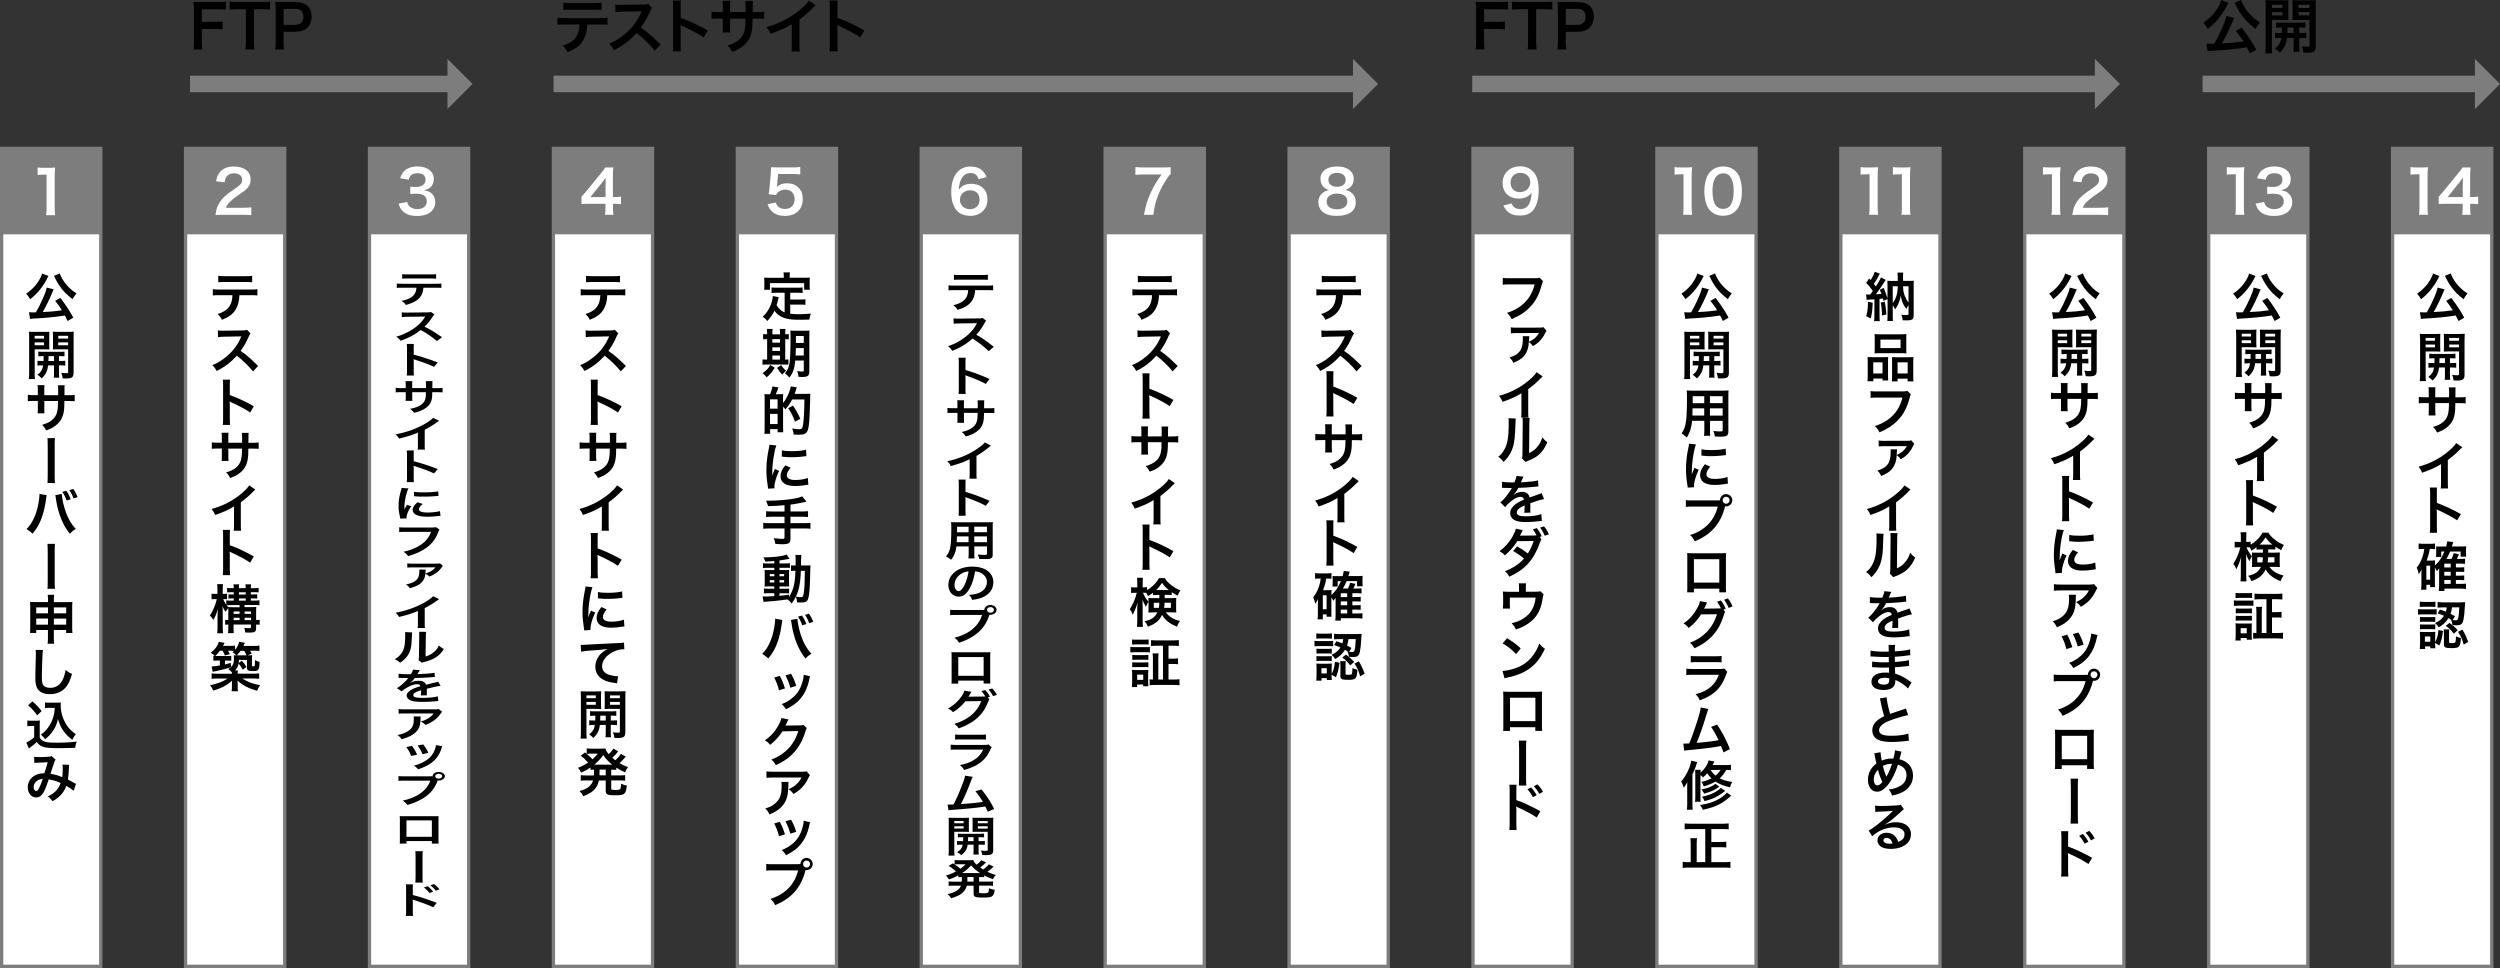 <svg id="uuid-0c316bc1-5a2d-47eb-aaa0-348524ac6b59" xmlns="http://www.w3.org/2000/svg" viewBox="0 0 756.5 292.91"><rect x="0" y="0" width="756.5" height="292.91" fill="#333333" stroke="none"/><defs><style>.uuid-214d7e63-5447-4227-9dcb-29f3de041d86,.uuid-938bb7a0-48e0-4dfe-bf74-4a94db54133b{fill:#fff}.uuid-138768ae-055c-4272-ae61-b17619076112,.uuid-938bb7a0-48e0-4dfe-bf74-4a94db54133b{stroke:#7d7d7d;stroke-miterlimit:10}.uuid-710fcb69-e049-4711-969d-14147e3ed398{fill:#7d7d7d}.uuid-138768ae-055c-4272-ae61-b17619076112{fill:none;stroke-width:5px}</style></defs><g id="uuid-a326b916-fb3a-48f1-9bc3-b3ff75839f9d"><g id="uuid-3f750a48-04e3-4391-84e7-fd8d0dd2bb4c"><rect class="uuid-938bb7a0-48e0-4dfe-bf74-4a94db54133b" x="668.35" y="44.91" width="30" height="247.5"/><rect class="uuid-710fcb69-e049-4711-969d-14147e3ed398" x="668.35" y="44.91" width="30" height="26"/><path d="M682.52 83.5q-.06.1-.14.24s-.03.08-.08.16q-.1.16-.21.42c-.61 1.26-1.62 2.74-2.66 3.92-.77.88-1.3 1.36-2.46 2.31-.4-.72-.72-1.14-1.22-1.67 1.76-1.22 2.96-2.46 3.95-4.13.5-.85.75-1.42.85-1.98l1.97.74zm5.77 13.65c-.4-.86-.54-1.14-.83-1.68-2.77.43-5.57.72-8.66.88-1.26.08-1.39.08-1.87.18l-.32-2.05c.35.03.72.05 1.17.05.37 0 .46 0 .91-.02.85-1.46 1.65-3.07 2.35-4.74.53-1.23.75-1.89.93-2.75l2.11.54c-.1.19-.16.32-.32.7-.75 1.9-2.18 4.83-2.99 6.16 2.53-.11 3.67-.22 5.79-.53-.74-1.18-1.12-1.71-2.03-2.85l1.57-.88c1.57 2.02 2.85 3.95 3.92 5.97l-1.73 1.01zm-2.33-14.41c.22.83.96 2.13 1.78 3.15.5.62 1.06 1.2 1.76 1.81.42.34.62.5 1.52 1.09-.53.61-.78 1.01-1.18 1.76-1.83-1.46-2.69-2.3-3.7-3.7-.59-.82-1.09-1.63-1.47-2.42-.03-.08-.1-.19-.18-.37q-.05-.11-.16-.32t-.13-.26l1.76-.75zm-7.62 29.37c0 .94.03 1.49.1 1.95h-1.87c.06-.46.1-.99.1-1.98v-10.56c0-.83-.02-1.28-.06-1.79.45.05.86.06 1.65.06h2.91c.83 0 1.2-.02 1.63-.06-.03.46-.05.93-.05 1.49v2.46c0 .72.02 1.02.05 1.44-.42-.03-.91-.05-1.47-.05h-2.98v7.04zm0-10.28h2.83v-.85h-2.83v.85zm0 2h2.83v-.86h-2.83v.86zm2.67 4.76c.03-.56.03-.74.03-1.47-.74 0-1.17.02-1.6.06v-1.44c.43.06.86.08 1.62.08h4.64c.79 0 1.22-.02 1.67-.08v1.44c-.43-.05-.86-.06-1.67-.06v1.47h.24c.8 0 1.2-.02 1.65-.06V110c-.48-.06-.88-.08-1.65-.08h-.24v2.37c0 .74.02 1.01.08 1.36h-1.68c.06-.38.08-.67.08-1.38v-2.35h-1.79c-.18 1.7-.71 2.75-1.94 3.95-.42-.45-.74-.72-1.28-1.1 1.07-.83 1.52-1.55 1.71-2.85-.83 0-1.28.02-1.7.08v-1.47c.45.05.85.06 1.66.06h.16zm1.52-1.47q0 .72-.03 1.47h1.68v-1.47h-1.65zm7.59 4.97c0 1.42-.48 1.79-2.27 1.79-.29 0-.51 0-1.04-.03-.1-.72-.18-1.07-.43-1.7.58.08 1.09.13 1.47.13.51 0 .61-.06.61-.42v-6.8h-3.14c-.56 0-1.07.02-1.46.05.03-.46.03-.72.03-1.44v-2.46c0-.61-.02-1.02-.05-1.49.45.05.82.06 1.63.06h3.06c.8 0 1.2-.02 1.65-.06-.05.59-.06.98-.06 1.78v10.6zm-4.64-10.26h2.98v-.85h-2.98v.85zm0 2h2.98v-.86h-2.98v.86zm-.05 15.12l.02-.72v-.51c0-1.06-.02-1.41-.08-1.78h2.06c-.05.37-.06.45-.06 1.07q0 .98-.02 1.94h1.03c1.14 0 1.46-.02 2.08-.11v1.95c-.56-.06-.99-.08-2.05-.08h-1.07c-.03 1.92-.03 2.03-.11 2.64-.22 2.05-.91 3.41-2.31 4.59-.86.74-1.65 1.15-3.12 1.68-.3-.69-.51-.99-1.2-1.7 1.52-.46 2.29-.85 3.06-1.52 1.09-.94 1.55-2 1.7-3.84.03-.37.03-.75.06-1.86h-4.15v2.4c0 .67.02.93.06 1.34h-2.08c.05-.35.06-.78.06-1.38v-2.37h-.98c-1.06 0-1.49.02-2.05.08v-1.95c.62.1.95.11 2.08.11h.94v-1.6c0-.67-.02-1.01-.08-1.42h2.1c-.06.53-.06.56-.06 1.38v1.65h4.16zm4 14.15c-.27.24-.35.3-.59.56-1.2 1.25-2.4 2.29-3.78 3.3v6.83c0 .88.02 1.34.08 1.78h-2.24c.08-.46.1-.78.1-1.73v-5.63c-1.87 1.12-2.77 1.54-5.71 2.59-.34-.83-.51-1.1-1.07-1.82 3.17-.86 5.86-2.19 8.4-4.16 1.42-1.1 2.51-2.21 2.98-2.99l1.84 1.28zm-9.83 25.87c.08-.51.1-.94.1-1.79v-10.26c0-.78-.03-1.2-.1-1.63h2.19c-.06.48-.06.69-.06 1.68v2.98c2.19.77 4.71 1.94 7.27 3.38l-1.12 1.89c-1.33-.91-2.99-1.83-5.67-3.06-.37-.18-.42-.19-.54-.27.05.45.06.64.06 1.09v4.23c0 .83.02 1.25.06 1.78h-2.19zm4.52 7.3c-.64 0-.87.02-1.3.05v-.72c-.69.53-.9.66-1.52 1.02-.27-.56-.34-.7-.53-.99-.26-.02-.37-.02-.56-.02h-.42c.35.93.8 1.67 1.65 2.72-.32.5-.53.93-.74 1.52-.66-1.12-.66-1.14-1.09-2.16.05.48.08 1.18.08 2.13v4.15c0 .85.03 1.46.1 1.97h-1.82c.06-.51.1-1.15.1-1.97v-3.31c0-.53.03-1.33.1-2.1-.45 1.42-.5 1.58-.78 2.26-.06.18-.29.66-.67 1.46-.32-.83-.53-1.22-.91-1.71.85-1.2 1.78-3.36 2.11-4.95h-.64c-.48 0-.78.02-1.07.06v-1.75c.3.05.56.06 1.07.06h.8v-1.25c0-.83-.03-1.26-.1-1.68h1.81c-.06.45-.08.9-.08 1.66v1.26h.48c.38 0 .59-.02.86-.06v.91c.58-.37 1.15-.78 1.71-1.3.85-.78 1.35-1.39 1.87-2.34h1.78c.45.77.96 1.33 1.89 2.06.93.74 1.76 1.22 2.82 1.65-.37.51-.61.98-.83 1.58-.69-.35-1.12-.59-1.78-1.04v.85c-.37-.03-.66-.05-1.3-.05h-.85v.99h2.11c.66 0 .99-.02 1.41-.05-.03.48-.05.82-.05 1.23v1.97c0 .54.02.77.05 1.22-.46-.05-.85-.06-1.5-.06h-1.65c.96 1.33 2.4 2.19 4.27 2.61-.45.61-.71 1.09-.88 1.71-1.2-.42-2.35-1.09-3.2-1.87-.61-.56-.98-1.04-1.34-1.68-.78 1.7-2.08 2.79-4.29 3.54-.3-.72-.53-1.1-1.01-1.62 2.08-.45 3.14-1.18 3.87-2.69h-1.25c-.62 0-1.01.02-1.47.06.03-.42.05-.66.05-1.02v-2.29c0-.45-.02-.7-.05-1.1.42.05.59.05 1.38.05h1.95v-.99h-.64zm-1.06 2.35v1.57h1.54c.08-.48.1-.7.13-1.57h-1.66zm4.15-3.83h.38c-.86-.69-1.36-1.23-2.02-2.18-.62.94-1.12 1.55-1.81 2.18h3.44zm-.88 3.83c-.03.72-.06 1.07-.14 1.57h2.05v-1.57h-1.9zm-10.36 13.05c.38.06.69.08 1.28.08h3.35c.66 0 .91-.02 1.28-.06v1.65c-.34-.05-.54-.06-1.22-.06h-3.41c-.56 0-.9.02-1.28.06v-1.66zm.45 12.15c.06-.48.1-1.01.1-1.57v-2.37c0-.51-.02-.86-.08-1.26.4.05.77.06 1.23.06h2.67c.62 0 .8 0 1.07-.05-.03.32-.05.58-.05 1.15v2.56c0 .66.02.96.05 1.25h-1.55v-.54h-1.83v.77h-1.62zm.06-14.39c.42.05.69.06 1.33.06h2.34c.66 0 .93-.02 1.34-.06v1.54c-.4-.05-.74-.06-1.34-.06h-2.34c-.59 0-.95.02-1.33.06v-1.54zm.07 4.68c.32.03.53.05 1.06.05h2.8c.53 0 .74-.02 1.02-.05v1.49c-.35-.03-.54-.05-1.02-.05h-2.8c-.51 0-.74.02-1.06.05v-1.49zm0 2.22c.32.03.53.05 1.06.05h2.8c.53 0 .74-.02 1.02-.05v1.49c-.37-.05-.53-.05-1.06-.05h-2.79c-.48 0-.74.02-1.04.05v-1.49zm1.48 5.32h1.83v-1.58h-1.83v1.58zm7.83-10.33h-1.81c-.75 0-1.33.03-1.84.1v-1.81c.5.06 1.06.1 1.84.1h4.75c.79 0 1.34-.03 1.84-.1v1.81c-.5-.06-1.07-.1-1.83-.1h-1.3v3.91h1.31c.75 0 1.1-.02 1.57-.1v1.81c-.45-.08-.85-.1-1.57-.1h-1.31v4.71h1.54c.67 0 1.25-.03 1.78-.1v1.84c-.53-.06-1.07-.1-1.81-.1h-5.43c-.82 0-1.33.03-1.79.1v-1.81c.3.05.56.06.99.06v-6.15c0-.78-.02-1.22-.1-1.76h1.82c-.08.48-.1.91-.1 1.76v6.15h1.42v-10.23z"/><path class="uuid-214d7e63-5447-4227-9dcb-29f3de041d86" d="M676.42 65c.11-.7.14-1.4.14-2.34v-9.92h-.87c-.67 0-1.19.04-1.85.11v-2.29c.56.09.95.11 1.8.11h1.66c.92 0 1.19-.02 1.84-.09-.11 1.06-.14 1.89-.14 2.97v9.11c0 .95.04 1.6.14 2.34h-2.72zm8.7-3.9c.23.83.4 1.12.85 1.48.59.47 1.31.7 2.18.7 1.78 0 2.92-.92 2.92-2.34 0-.83-.36-1.51-1.01-1.89-.43-.25-1.28-.43-2.07-.43s-1.31.02-1.93.09v-2.23c.58.07.97.09 1.75.09 1.8 0 2.86-.83 2.86-2.21 0-1.24-.85-1.94-2.38-1.94-.88 0-1.53.2-1.96.56-.36.34-.54.65-.76 1.39l-2.58-.43c.45-1.33.86-1.96 1.71-2.58.92-.67 2.09-.99 3.53-.99 3.01 0 4.95 1.51 4.95 3.85 0 1.08-.47 2.07-1.24 2.65-.4.31-.79.45-1.75.7 1.28.2 1.94.5 2.57 1.21.59.67.87 1.42.87 2.48 0 .97-.41 1.96-1.08 2.63-.99.95-2.5 1.46-4.43 1.46-2.11 0-3.55-.54-4.57-1.71-.45-.5-.68-.97-1.01-2.02l2.57-.5z"/><rect class="uuid-938bb7a0-48e0-4dfe-bf74-4a94db54133b" x="612.69" y="44.91" width="30" height="247.5"/><rect class="uuid-710fcb69-e049-4711-969d-14147e3ed398" x="612.69" y="44.91" width="30" height="26"/><path d="M626.86 83.5q-.06.1-.14.24s-.03.08-.08.16q-.1.16-.21.42c-.61 1.26-1.62 2.74-2.66 3.92-.77.88-1.3 1.36-2.46 2.31-.4-.72-.72-1.14-1.22-1.67 1.76-1.22 2.96-2.46 3.95-4.13.5-.85.75-1.42.85-1.98l1.97.74zm5.78 13.65c-.4-.86-.54-1.14-.83-1.68-2.77.43-5.57.72-8.66.88-1.26.08-1.39.08-1.87.18l-.32-2.05c.35.03.72.05 1.17.05.37 0 .46 0 .91-.02.85-1.46 1.65-3.07 2.35-4.74.53-1.23.75-1.89.93-2.75l2.11.54c-.1.19-.16.32-.32.7-.75 1.9-2.18 4.83-2.99 6.16 2.53-.11 3.67-.22 5.79-.53-.74-1.18-1.12-1.71-2.03-2.85l1.57-.88c1.57 2.02 2.85 3.95 3.92 5.97l-1.73 1.01zm-2.34-14.41c.22.83.96 2.13 1.78 3.15.5.62 1.06 1.2 1.76 1.81.42.34.62.5 1.52 1.09-.53.61-.78 1.01-1.18 1.76-1.83-1.46-2.69-2.3-3.7-3.7-.59-.82-1.09-1.63-1.47-2.42-.03-.08-.1-.19-.18-.37q-.05-.11-.16-.32t-.13-.26l1.76-.75zm-7.62 29.37c0 .94.03 1.49.1 1.95h-1.87c.06-.46.1-.99.1-1.98v-10.56c0-.83-.02-1.28-.06-1.79.45.05.87.06 1.65.06h2.91c.83 0 1.2-.02 1.63-.06-.03.46-.05.93-.05 1.49v2.46c0 .72.02 1.02.05 1.44-.42-.03-.91-.05-1.47-.05h-2.98v7.04zm0-10.28h2.83v-.85h-2.83v.85zm0 2h2.83v-.86h-2.83v.86zm2.68 4.76c.03-.56.03-.74.03-1.47-.74 0-1.17.02-1.6.06v-1.44c.43.06.86.08 1.62.08h4.64c.78 0 1.22-.02 1.67-.08v1.44c-.43-.05-.87-.06-1.67-.06v1.47h.24c.8 0 1.2-.02 1.65-.06V110c-.48-.06-.88-.08-1.65-.08h-.24v2.37c0 .74.02 1.01.08 1.36h-1.68c.06-.38.08-.67.08-1.38v-2.35h-1.79c-.18 1.7-.7 2.75-1.94 3.95-.42-.45-.74-.72-1.28-1.1 1.07-.83 1.52-1.55 1.71-2.85-.83 0-1.28.02-1.7.08v-1.47c.45.05.85.06 1.66.06h.16zm1.52-1.47q0 .72-.03 1.47h1.68v-1.47h-1.65zm7.58 4.97c0 1.42-.48 1.79-2.27 1.79-.29 0-.51 0-1.04-.03-.1-.72-.18-1.07-.43-1.7.58.08 1.09.13 1.47.13.51 0 .61-.06.61-.42v-6.8h-3.14c-.56 0-1.07.02-1.46.05.03-.46.03-.72.03-1.44v-2.46c0-.61-.02-1.02-.05-1.49.45.05.82.06 1.63.06h3.06c.8 0 1.2-.02 1.65-.06-.05.59-.06.98-.06 1.78v10.6zm-4.64-10.26h2.98v-.85h-2.98v.85zm0 2h2.98v-.86h-2.98v.86zm-.05 15.12l.02-.72v-.51c0-1.06-.02-1.41-.08-1.78h2.07c-.05.37-.06.45-.06 1.07q0 .98-.02 1.94h1.02c1.14 0 1.46-.02 2.08-.11v1.95c-.56-.06-.99-.08-2.05-.08h-1.07c-.03 1.92-.03 2.03-.11 2.64-.22 2.05-.91 3.41-2.3 4.59-.87.74-1.65 1.15-3.12 1.68-.3-.69-.51-.99-1.2-1.7 1.52-.46 2.29-.85 3.06-1.52 1.09-.94 1.55-2 1.7-3.84.03-.37.03-.75.06-1.86h-4.15v2.4c0 .67.02.93.06 1.34h-2.08c.05-.35.06-.78.06-1.38v-2.37h-.98c-1.06 0-1.49.02-2.05.08v-1.95c.62.1.94.11 2.08.11h.94v-1.6c0-.67-.02-1.01-.08-1.42h2.1c-.06.53-.06.56-.06 1.38v1.65h4.16zm4.01 13.83c-.27.24-.35.3-.59.56-1.2 1.25-2.4 2.29-3.78 3.3v6.83c0 .88.02 1.34.08 1.78h-2.24c.08-.46.1-.78.1-1.73v-5.63c-1.87 1.12-2.77 1.54-5.71 2.59-.34-.83-.51-1.1-1.07-1.82 3.17-.86 5.86-2.19 8.4-4.16 1.42-1.1 2.51-2.21 2.98-2.99l1.84 1.28z"/><path d="M623.95 157.69c.08-.51.1-.94.1-1.79v-10.26c0-.78-.03-1.2-.1-1.63h2.19c-.06.48-.06.69-.06 1.68v2.98c2.19.77 4.71 1.94 7.27 3.38l-1.12 1.89c-1.33-.91-2.99-1.83-5.67-3.06-.37-.18-.42-.19-.54-.27.05.45.06.64.06 1.09v4.23c0 .83.02 1.25.06 1.78h-2.19zM622 173.47c-.02-.29-.03-.38-.08-.75-.3-1.94-.42-3.17-.42-4.79 0-2.06.19-3.89.66-6.26.18-.9.21-1.06.24-1.49l2.11.22c-.38.94-.75 2.74-1.01 4.79-.16 1.2-.22 2.15-.24 3.54 0 .35-.02.48-.03.88.18-.56.21-.67.83-2.11l1.28.58c-.88 1.86-1.42 3.71-1.42 4.85 0 .1 0 .22.02.43l-1.94.11zm6.81-6.32c-.8.93-1.14 1.62-1.14 2.3 0 .91.88 1.39 2.54 1.39 1.41 0 2.8-.22 3.81-.61l.16 2.03c-.22.02-.29.03-.66.1-1.28.21-2.26.3-3.31.3-1.99 0-3.26-.45-3.97-1.39-.3-.4-.48-.99-.48-1.57 0-1.04.48-2.11 1.47-3.3l1.57.74zm-2.64-5.3c.72.19 1.57.26 2.96.26 1.78 0 3.3-.14 4.35-.43l.1 1.94c-.13.02-.37.05-1.14.14-1.03.13-2.24.19-3.43.19s-1.18 0-2.88-.18l.03-1.92zm2.02 18.11c-.05.3-.05.32-.06 1.3-.06 2.74-.5 4.27-1.58 5.67-.96 1.23-2.13 2.05-4.13 2.88-.42-.86-.62-1.15-1.26-1.82 1.3-.38 2.02-.74 2.8-1.36 1.63-1.3 2.14-2.67 2.14-5.7 0-.48-.02-.62-.08-.96h2.18zm6.5-2.01c-.22.27-.22.29-.64 1.12-.56 1.18-1.49 2.39-2.46 3.22-.64.56-1.17.91-1.92 1.33-.48-.67-.72-.91-1.44-1.46 1.07-.48 1.68-.85 2.34-1.47.66-.61 1.15-1.26 1.52-2.03h-8.4c-1.12 0-1.52.02-2.18.1v-2c.61.1 1.1.13 2.21.13h8.36c.96 0 1.1-.02 1.55-.14l1.07 1.22zm-9.16 14.09c.67 1.25.99 2.02 1.57 3.79l-1.81.58c-.42-1.62-.74-2.46-1.46-3.86l1.7-.51zm9.19.11c-.1.26-.13.32-.22.83-.46 2.18-1.19 3.92-2.21 5.31-1.19 1.62-2.51 2.66-4.88 3.86-.42-.69-.61-.93-1.28-1.58 1.12-.43 1.78-.78 2.72-1.47 1.87-1.36 2.95-2.99 3.63-5.55.21-.78.29-1.33.29-1.84l1.95.45zm-5.78-.75c.85 1.58 1.15 2.29 1.55 3.67l-1.78.56c-.3-1.2-.78-2.45-1.46-3.76l1.68-.46zm1.91 12.82c.48 0 .67-.02.95-.03.02-1.04.82-1.86 1.84-1.86s1.86.83 1.86 1.84-.83 1.86-1.86 1.86c-.1 0-.19-.02-.3-.03-1.3 5.23-4.13 8.5-9.19 10.61-.42-.83-.69-1.2-1.41-1.9 4.43-1.38 7.33-4.35 8.36-8.61h-7.62c-1.18 0-1.49.02-2.02.1v-2.08c.58.1.96.11 2.05.11h7.35zm1.74-.05c0 .58.46 1.06 1.04 1.06s1.06-.48 1.06-1.06-.46-1.04-1.06-1.04-1.04.46-1.04 1.04zm-8.71 27.4v1.12h-2.06c.05-.38.06-.77.06-1.38v-9.17c0-.61-.02-.91-.06-1.34.38.03.72.05 1.36.05h9.09c.69 0 .98-.02 1.34-.05-.03.42-.05.74-.05 1.33v9.16c0 .59.02 1.02.06 1.39h-2.06v-1.1h-7.68zm7.69-8.92h-7.68v7.09h7.68v-7.09zm-2.72 12.96c-.08.61-.1 1.02-.1 2.4v8.79c0 1.39.02 1.81.1 2.42h-2.29q.06-.54.08-2.43v-8.72q-.02-1.9-.08-2.45h2.29zm-5.17 29.6c.06-.45.1-.88.1-1.79v-10.26c-.02-.93-.03-1.25-.1-1.63h2.19c-.05.43-.06.74-.06 1.68v2.98c1.86.61 4.74 1.95 7.27 3.38l-1.12 1.89c-1.12-.8-3.39-2.03-5.67-3.06-.37-.18-.42-.19-.54-.27.05.45.06.72.06 1.09v4.23c0 .86.02 1.31.06 1.78h-2.19zm6.59-12.85c.71.75 1.14 1.36 1.68 2.35l-1.12.59c-.53-.98-.98-1.62-1.68-2.39l1.12-.56zm2.48 1.94c-.48-.88-1.01-1.63-1.63-2.32l1.07-.56c.72.74 1.17 1.34 1.67 2.26l-1.1.62z"/><path class="uuid-214d7e63-5447-4227-9dcb-29f3de041d86" d="M620.78 65c.11-.7.14-1.4.14-2.34v-9.92h-.86c-.67 0-1.19.04-1.85.11v-2.29c.56.09.95.11 1.8.11h1.66c.92 0 1.19-.02 1.84-.09-.11 1.06-.14 1.89-.14 2.97v9.11c0 .95.04 1.6.14 2.34h-2.72zm8.65 0c-1.4 0-1.69.02-2.32.09.11-1.03.23-1.66.47-2.3.49-1.31 1.3-2.47 2.47-3.53.63-.56 1.17-.97 2.97-2.18 1.66-1.13 2.16-1.73 2.16-2.65 0-1.22-.95-1.98-2.49-1.98-1.04 0-1.84.36-2.29 1.06-.31.43-.43.83-.56 1.66l-2.57-.31c.25-1.37.58-2.11 1.24-2.88.9-1.04 2.32-1.6 4.12-1.6 3.15 0 5.1 1.51 5.1 3.98 0 1.19-.4 2.05-1.28 2.88-.5.47-.68.61-3.03 2.21-.79.56-1.69 1.31-2.14 1.8-.54.58-.76.94-1.03 1.62h5.04c1.13 0 2.03-.05 2.63-.14v2.38c-.85-.07-1.57-.11-2.72-.11h-5.78z"/><rect class="uuid-938bb7a0-48e0-4dfe-bf74-4a94db54133b" x="557.04" y="44.91" width="30" height="247.5"/><rect class="uuid-710fcb69-e049-4711-969d-14147e3ed398" x="557.04" y="44.91" width="30" height="26"/><path d="M564.68 89.08c.27.03.43.05.75.05h.48c.38-.48.51-.66.8-1.07a18.99 18.99 0 00-2-2.45l.88-1.36c.22.26.3.34.46.51.62-.98 1.09-1.92 1.23-2.53l1.57.58c-.11.18-.16.26-.34.59-.43.85-1.04 1.87-1.49 2.53.11.14.19.26.26.32.19.24.24.29.35.43.83-1.28 1.34-2.19 1.55-2.74l1.46.77c-.14.21-.26.35-.56.83-.54.88-1.87 2.77-2.45 3.51.48-.02 1.04-.06 1.68-.11-.13-.42-.22-.64-.5-1.25l1.18-.58c.48 1.1.7 1.71 1.17 3.2v-3.68c0-.82-.02-1.2-.06-1.68.5.05.75.06 1.46.06h1.7v-1.06c0-.58-.03-.94-.1-1.46h1.78c-.06.48-.08.88-.08 1.47V85h1.84c.72 0 1.02-.02 1.44-.06-.06.51-.06.91-.06 1.7v8.61c0 .91-.18 1.3-.67 1.5-.37.16-.69.19-1.71.19-.38 0-.56 0-.96-.03-.06-.69-.19-1.22-.43-1.71.61.1 1.12.14 1.57.14.48 0 .64-.1.64-.4v-2.62c-.24.37-.3.46-.64 1.17-.43-.53-.67-.94-1.09-1.81-.27-.59-.4-1.06-.64-2.24-.13.94-.29 1.47-.69 2.45-.24.58-.48.99-1.01 1.73-.26-.56-.38-.78-.7-1.26v3.07c0 .83.02 1.3.06 1.71h-1.71c.05-.53.08-1.04.08-1.84v-4.8l-1.25.53c-.1-.35-.11-.42-.18-.69-.37.05-.5.06-1.01.11v5.04c0 .78.02 1.18.1 1.68h-1.75c.06-.51.1-.91.1-1.68v-4.91q-1.98.1-2.35.18l-.16-1.68zm2 2.5c-.1 2.29-.22 3.3-.59 4.79l-1.39-.69c.38-1.23.51-2.24.56-4.35l1.42.26zm3.65-.29c.26 1.36.37 2.29.48 3.86l-1.33.32c-.02-1.42-.14-2.72-.37-3.91l1.22-.27zm2.41.39c.99-1.2 1.49-2.88 1.52-5.06h-1.52v5.06zm3.13-5.06c.03 1.34.18 2.08.67 3.27.29.67.54 1.1.98 1.66v-4.93h-1.65zm-10.7 22.94c0-.58-.02-1.07-.06-1.54.48.05.9.06 1.55.06h3.51c.46 0 .82-.02 1.2-.05-.05.34-.05.58-.05 1.39v4.27c0 .66.02 1.09.06 1.44h-1.73v-.58h-2.78v.83h-1.78c.06-.46.08-.9.08-1.73v-4.11zm1.68 3.46h2.8v-3.38h-2.8v3.38zm.45-10.52c0-.58-.02-1.01-.06-1.42.48.06.95.08 1.81.08h6.03c.9 0 1.41-.02 1.82-.08-.05.4-.06.8-.06 1.41v2.96c0 .66.02 1.06.06 1.49-.5-.05-.82-.06-1.66-.06h-6.34c-.83 0-1.18.02-1.67.06.05-.45.06-.88.06-1.47v-2.96zm1.72 2.82h6.1v-2.56h-6.1v2.56zm8.57 2.77c.66 0 1.02-.02 1.42-.06-.05.45-.06.88-.06 1.54v4.13c0 .86.02 1.28.08 1.71h-1.79v-.83h-3.04v.83h-1.71c.03-.45.05-.77.05-1.42v-4.63c0-.72 0-.98-.03-1.31.37.03.7.05 1.18.05h3.91zm-3.39 4.93h3.06v-3.38h-3.06v3.38zm4.03 6.29c-.14.27-.19.38-.27.72-.8 3.06-1.74 4.98-3.28 6.71-1.57 1.76-3.28 2.93-5.95 4.08-.45-.86-.66-1.17-1.41-1.9 1.41-.45 2.32-.86 3.51-1.63 2.5-1.62 4.07-3.87 4.85-6.98h-7.62c-1.07 0-1.44.02-2.02.1v-2.08c.62.1.96.11 2.05.11h7.35c.9 0 1.22-.03 1.71-.16l1.09 1.04zm-4.16 16.68c-.05.27-.06.4-.1 1.1-.02.29-.02.42-.03.58 1.38-.61 2.24-1.31 2.93-2.45 0-.02.02-.05.05-.1s.05-.06.08-.13l-.02-.02c-.13.03-.3.03-.45.03l-6.34.03c-.86 0-1.17.02-1.7.08l-.02-1.82c.51.08.96.11 1.71.11l6.8-.02c.85 0 .99-.02 1.38-.13l.9 1.09q-.19.26-.48.86c-.48.99-1.17 1.9-1.94 2.59-.5.46-.9.74-1.68 1.18-.48-.62-.67-.82-1.23-1.25-.06 1.3-.29 2.24-.72 3.09-.71 1.47-1.86 2.38-3.97 3.22-.37-.77-.54-1.01-1.15-1.63 1.74-.51 2.83-1.26 3.42-2.38.42-.78.61-1.92.61-3.46 0-.26 0-.34-.03-.59h1.97zm4.05 12.15c-.27.24-.35.3-.59.56-1.2 1.25-2.4 2.29-3.78 3.3v6.83c0 .88.02 1.34.08 1.78h-2.24c.08-.46.1-.78.1-1.73v-5.63c-1.87 1.12-2.77 1.54-5.71 2.59-.34-.83-.51-1.1-1.07-1.82 3.17-.86 5.86-2.19 8.4-4.16 1.42-1.1 2.51-2.21 2.98-2.99l1.84 1.28zm-8.16 13.39q-.06.45-.16 3.59c-.11 3.12-.46 4.93-1.3 6.58-.54 1.1-1.15 1.92-2.21 2.96-.62-.8-.86-1.04-1.62-1.55.78-.64 1.17-1.07 1.65-1.84 1.15-1.84 1.52-3.91 1.52-8.39 0-.88 0-1.02-.06-1.46l2.18.11zm4.24-.19c-.08.46-.1.74-.11 1.52l-.08 9.11c1.12-.53 1.76-1.01 2.45-1.82.74-.86 1.2-1.74 1.57-2.93.56.72.77.93 1.5 1.5-.66 1.58-1.49 2.79-2.54 3.73-.91.78-1.74 1.26-3.41 1.92-.35.13-.48.19-.69.29l-1.02-1.09c.11-.46.13-.82.14-1.7l.08-9.03v-.48c0-.4-.02-.75-.06-1.06l2.18.03zm-8.35 19.32c.66.14 1.68.21 3.71.21.43-.96.58-1.44.64-1.98l2.1.22q-.1.16-.64 1.44c-.08.18-.11.22-.14.29q.13-.02 1.01-.06c1.86-.11 3.31-.29 4.19-.54l.11 1.82q-.45.03-1.26.13c-1.17.14-3.2.27-4.82.32-.46.91-.91 1.55-1.47 2.13l.02.03q.11-.08.32-.24c.59-.45 1.44-.72 2.26-.72 1.25 0 2.03.59 2.29 1.7 1.23-.45 2.05-.74 2.45-.86.86-.3.93-.32 1.18-.48l.75 1.84c-.45.06-.93.19-1.78.43-.22.06-1.02.34-2.4.82v.18q.02.42.02.64v.64c-.02.27-.02.42-.02.53 0 .35.02.58.05.85l-1.86.05c.06-.29.1-1.1.1-1.86v-.38c-.79.37-1.2.59-1.54.83-.56.42-.83.85-.83 1.31 0 .83.77 1.17 2.71 1.17s3.57-.24 4.71-.67l.16 2.06c-.27 0-.35.02-.74.06-1.15.18-2.69.29-4.1.29-1.7 0-2.75-.19-3.57-.67-.74-.42-1.17-1.18-1.17-2.06 0-.66.19-1.17.7-1.78.72-.9 1.63-1.5 3.44-2.26-.08-.59-.4-.86-.98-.86-.93 0-2.05.56-3.28 1.65-.67.56-1.04.96-1.39 1.46l-1.46-1.44c.42-.32.88-.77 1.44-1.42.62-.74 1.6-2.13 1.92-2.74q.06-.13.13-.21c-.06 0-.27.02-.27.02-.26 0-1.66-.03-2.02-.03q-.3-.02-.45-.02s-.14 0-.26.02l.03-1.82zm11.5 27.69c-.7-.78-1.81-1.6-2.96-2.19-.35-.19-.48-.24-.86-.4v.18c0 1.01-.29 1.7-.9 2.16s-1.47.69-2.64.69c-2.34 0-3.68-.91-3.68-2.5 0-1.74 1.58-2.77 4.27-2.77.38 0 .66.02 1.07.06q0-.19-.02-.38v-.35q-.02-.22-.03-.86c-.77.02-1.26.03-1.6.03-.98 0-1.57-.02-2.9-.11-.21-.02-.37-.02-.61-.02l.03-1.73c.69.16 2.21.27 3.73.27.32 0 .86-.02 1.31-.03 0-.14 0-.69-.02-1.6-.51.02-.77.02-1.01.02-.78 0-2.85-.08-3.92-.16-.18-.02-.3-.02-.35-.02H566l.02-1.78c.82.21 2.46.34 4.31.34.26 0 .8-.02 1.2-.03-.02-1.6-.02-1.62-.08-2.02h2.03c-.08.43-.1.64-.11 1.95 2.18-.13 3.57-.3 4.61-.61l.08 1.78q-.35.02-1.26.14c-1.41.19-2.03.24-3.44.32.02.4.02.59.03 1.58q.8-.05 2.27-.21c1.01-.13 1.26-.16 1.99-.35l.05 1.76c-.27.02-.67.06-1.04.11-.24.03-.96.11-2.16.22-.22.02-.46.03-1.09.06q.05 1.55.06 1.94c1.41.42 2.66 1.04 4.39 2.26.27.18.35.24.58.37l-1.09 1.87zm-6.99-3.25c-1.3 0-2.08.42-2.08 1.1 0 .59.69.96 1.82.96.67 0 1.17-.19 1.39-.51.13-.21.19-.54.19-1.02v-.38c-.53-.11-.85-.14-1.33-.14zm.54 5.92c.06 1.07.54 3.38 1.06 5.01q1.04-.38 4.15-1.41c.29-.1.37-.13.61-.24l.69 2.02c-1.39.27-3.49.88-5.28 1.54-2.34.86-3.51 1.89-3.51 3.04s1.09 1.66 3.67 1.66c2 0 3.97-.24 5.17-.66l.18 2.19c-.35 0-.43.02-1.3.11-1.73.18-2.62.24-3.75.24-2.22 0-3.62-.27-4.64-.88-.88-.53-1.39-1.52-1.39-2.67 0-1.07.51-2.1 1.42-2.87.62-.53 1.14-.85 2.18-1.38-.4-1.3-.67-2.37-1.07-4.34-.16-.77-.18-.8-.26-1.04l2.08-.34zm-1.85 16.57c.02.61.19 1.76.38 2.58 1.09-.45 2.03-.64 3.09-.64h.43c.34-1.36.45-1.95.46-2.48l2.02.4c-.1.19-.13.3-.16.45-.22.86-.43 1.65-.5 1.87.95.24 1.52.5 2.15.96 1.28.94 1.95 2.31 1.95 3.97 0 2.35-1.36 4.26-3.75 5.27-.77.34-1.38.51-2.61.77-.24-.8-.38-1.07-.99-1.87 1.1-.1 1.73-.24 2.61-.62 1.09-.46 1.81-1.02 2.24-1.71.35-.59.54-1.26.54-1.97 0-1.06-.37-1.86-1.17-2.48-.43-.34-.78-.5-1.44-.69-.64 2.19-1.74 4.45-2.91 5.97-.58.74-1.26 1.39-1.9 1.76-.5.3-.94.43-1.49.43-1.65 0-2.75-1.44-2.75-3.6 0-1.97.9-3.67 2.56-4.91-.08-.24-.37-1.63-.54-2.53-.03-.21-.06-.3-.16-.54l1.94-.37zm-2.04 8.31c0 1.04.45 1.76 1.09 1.76.45 0 .96-.35 1.5-1.04-.74-1.62-.99-2.35-1.31-3.68-.9.94-1.28 1.84-1.28 2.96zm3.81-.85c.05-.11.05-.13.1-.21.64-1.09 1.07-2.1 1.6-3.7-1.1 0-1.9.18-2.75.64.26 1.1.46 1.76.96 3.02.05.13.06.16.08.24h.02zm-.43 14.51c1.46-.58 2.16-.74 3.36-.74 2.74 0 4.5 1.41 4.5 3.6 0 1.52-.75 2.74-2.18 3.54-1.04.59-2.4.91-3.87.91-1.34 0-2.47-.26-3.11-.74-.61-.45-.96-1.12-.96-1.84 0-1.33 1.15-2.29 2.75-2.29 1.12 0 2.1.46 2.77 1.31.32.4.5.75.74 1.44 1.33-.5 1.91-1.18 1.91-2.32 0-1.25-1.23-2.06-3.17-2.06-2.34 0-4.67.94-6.59 2.69l-1.09-1.73c.56-.27 1.2-.7 2.26-1.5 1.49-1.14 3.57-2.93 4.79-4.16l.29-.29-.02-.02c-.61.08-1.63.14-4.53.27-.35.02-.46.03-.77.08l-.08-1.92c.54.06 1.01.1 1.89.1 1.36 0 3.31-.08 4.87-.19.56-.05.74-.08.99-.21l.99 1.41c-.27.14-.38.24-.83.66-.8.74-1.97 1.78-2.51 2.24-.29.24-1.44 1.1-1.76 1.31q-.4.27-.66.42l.03.03zm.48 3.99c-.58 0-.94.29-.94.74 0 .64.72 1.01 1.91 1.01.3 0 .38 0 .83-.06-.29-1.1-.9-1.68-1.79-1.68z"/><path class="uuid-214d7e63-5447-4227-9dcb-29f3de041d86" d="M565.59 65c.11-.7.14-1.4.14-2.34v-9.92h-.86c-.67 0-1.19.04-1.85.11v-2.29c.56.09.95.11 1.8.11h1.66c.92 0 1.19-.02 1.84-.09-.11 1.06-.14 1.89-.14 2.97v9.11c0 .95.04 1.6.14 2.34h-2.72zm9.78 0c.11-.7.14-1.4.14-2.34v-9.92h-.86c-.67 0-1.19.04-1.85.11v-2.29c.56.09.95.11 1.8.11h1.66c.92 0 1.19-.02 1.84-.09-.11 1.06-.14 1.89-.14 2.97v9.11c0 .95.04 1.6.14 2.34h-2.72z"/><rect class="uuid-938bb7a0-48e0-4dfe-bf74-4a94db54133b" x="501.38" y="44.91" width="30" height="247.5"/><rect class="uuid-710fcb69-e049-4711-969d-14147e3ed398" x="501.38" y="44.91" width="30" height="26"/><path d="M515.55 83.5q-.06.1-.14.24s-.03.08-.08.16q-.1.16-.21.42c-.61 1.26-1.62 2.74-2.66 3.92-.77.88-1.3 1.36-2.46 2.31-.4-.72-.72-1.14-1.22-1.67 1.76-1.22 2.96-2.46 3.95-4.13.5-.85.75-1.42.85-1.98l1.97.74zm5.78 13.65c-.4-.86-.54-1.14-.83-1.68-2.77.43-5.57.72-8.66.88-1.26.08-1.39.08-1.87.18l-.32-2.05c.35.03.72.05 1.17.05.37 0 .46 0 .91-.02.85-1.46 1.65-3.07 2.35-4.74.53-1.23.75-1.89.93-2.75l2.11.54c-.1.19-.16.32-.32.7-.75 1.9-2.18 4.83-2.99 6.16 2.53-.11 3.67-.22 5.79-.53-.74-1.18-1.12-1.71-2.03-2.85l1.57-.88c1.57 2.02 2.85 3.95 3.92 5.97l-1.73 1.01zM519 82.74c.22.83.96 2.13 1.78 3.15.5.62 1.06 1.2 1.76 1.81.42.34.62.5 1.52 1.09-.53.61-.78 1.01-1.18 1.76-1.82-1.46-2.69-2.3-3.7-3.7-.59-.82-1.09-1.63-1.47-2.42-.03-.08-.1-.19-.18-.37q-.05-.11-.16-.32t-.13-.26l1.76-.75zm-7.62 30.01c0 .94.03 1.49.1 1.95h-1.87c.06-.46.1-.99.1-1.98v-10.56c0-.83-.02-1.28-.06-1.79.45.05.86.06 1.65.06h2.91c.83 0 1.2-.02 1.63-.06-.03.46-.05.93-.05 1.49v2.46c0 .72.02 1.02.05 1.44-.42-.03-.91-.05-1.47-.05h-2.98v7.04zm0-10.28h2.83v-.85h-2.83v.85zm0 2h2.83v-.86h-2.83v.86zm2.67 4.76c.03-.56.03-.74.03-1.47-.74 0-1.17.02-1.6.06v-1.44c.43.06.86.08 1.62.08h4.64c.78 0 1.22-.02 1.66-.08v1.44c-.43-.05-.86-.06-1.66-.06v1.47h.24c.8 0 1.2-.02 1.65-.06v1.47c-.48-.06-.88-.08-1.65-.08h-.24v2.37c0 .74.02 1.01.08 1.36h-1.68c.06-.38.08-.67.08-1.38v-2.35h-1.79c-.18 1.7-.7 2.75-1.94 3.95-.42-.45-.74-.72-1.28-1.1 1.07-.83 1.52-1.55 1.71-2.85-.83 0-1.28.02-1.7.08v-1.47c.45.05.85.06 1.66.06h.16zm1.52-1.47q0 .72-.03 1.47h1.68v-1.47h-1.65zm7.59 4.97c0 1.42-.48 1.79-2.27 1.79-.29 0-.51 0-1.04-.03-.1-.72-.18-1.07-.43-1.7.58.08 1.09.13 1.47.13.51 0 .61-.06.61-.42v-6.8h-3.14c-.56 0-1.07.02-1.46.05.03-.46.03-.72.03-1.44v-2.46c0-.61-.02-1.02-.05-1.49.45.05.82.06 1.63.06h3.06c.8 0 1.2-.02 1.65-.06-.05.59-.06.98-.06 1.78v10.6zm-4.64-10.26h2.98v-.85h-2.98v.85zm0 2h2.98v-.86h-2.98v.86zm-6.49 22.87c-.22 2.13-.7 3.63-1.63 5.06-.67-.64-.9-.82-1.55-1.26.58-.83.94-1.68 1.17-2.71.16-.75.27-1.58.32-2.45.08-1.34.14-3.62.14-5.51 0-1.15-.02-1.67-.08-2.32.56.05.98.06 1.84.06h8.98c.9 0 1.34-.02 1.84-.06-.05.54-.06.94-.06 1.81v10.52c0 1.33-.48 1.66-2.3 1.66-.5 0-1.31-.03-1.79-.06-.08-.61-.19-.99-.45-1.66.8.08 1.5.13 2.02.13.66 0 .8-.06.8-.4v-2.8h-3.84v2.62c0 .93.02 1.44.08 1.9h-1.89c.06-.48.1-.94.1-1.89v-2.64h-3.68zm3.68-3.78h-3.54c0 .46-.02.78-.02 1.01-.02.75-.02.86-.02 1.18h3.57v-2.19zm0-3.66h-3.49v1.65l-.02.45h3.51v-2.1zm5.56 2.09v-2.1h-3.84v2.1h3.84zm0 3.77v-2.19h-3.84v2.19h3.84zm-10.58 21.79c-.02-.29-.03-.38-.08-.75-.3-1.94-.42-3.17-.42-4.79 0-2.06.19-3.89.66-6.26.18-.9.21-1.06.24-1.49l2.11.22c-.38.94-.75 2.74-1.01 4.79-.16 1.2-.22 2.15-.24 3.54 0 .35-.02.48-.03.88.18-.56.21-.67.83-2.11l1.28.58c-.88 1.86-1.42 3.71-1.42 4.85 0 .1 0 .22.02.43l-1.94.11zm6.82-6.32c-.8.93-1.14 1.62-1.14 2.3 0 .91.88 1.39 2.54 1.39 1.41 0 2.8-.22 3.81-.61l.16 2.03c-.22.02-.29.03-.66.1-1.28.21-2.26.3-3.31.3-1.99 0-3.27-.45-3.97-1.39-.3-.4-.48-.99-.48-1.57 0-1.04.48-2.11 1.47-3.3l1.57.74zm-2.64-5.3c.72.19 1.57.26 2.96.26 1.78 0 3.3-.14 4.35-.43l.1 1.94c-.13.02-.37.05-1.14.14-1.02.13-2.24.19-3.42.19s-1.18 0-2.88-.18l.03-1.92zm4.67 15.49c.48 0 .67-.02.94-.03.02-1.04.82-1.86 1.84-1.86s1.86.83 1.86 1.84-.83 1.86-1.86 1.86c-.1 0-.19-.02-.3-.03-1.3 5.23-4.13 8.5-9.19 10.61-.42-.83-.69-1.2-1.41-1.9 4.43-1.38 7.33-4.35 8.36-8.61h-7.62c-1.18 0-1.49.02-2.02.1v-2.08c.58.1.96.11 2.05.11h7.35zm1.74-.05c0 .58.46 1.06 1.04 1.06s1.06-.48 1.06-1.06-.46-1.04-1.06-1.04-1.04.46-1.04 1.04zm-8.7 26.76v1.12h-2.06c.05-.38.06-.77.06-1.38v-9.17c0-.61-.02-.91-.06-1.34.38.03.72.05 1.36.05h9.09c.69 0 .98-.02 1.34-.05-.03.42-.05.74-.05 1.33v9.16c0 .59.02 1.02.06 1.39h-2.06v-1.1h-7.68zm7.68-8.92h-7.68v7.09h7.68v-7.09zm1.79 15.9c-.14.21-.22.4-.4.96-.94 2.85-1.71 4.27-3.22 6.05-1.42 1.63-3.39 3.04-5.7 4.05-.42-.75-.7-1.1-1.36-1.68 4.19-1.6 6.9-4.47 8.18-8.63l-4.82.06c-.9 1.47-2.42 3.14-3.75 4.11-.48-.66-.72-.86-1.55-1.38 1.73-1.15 3.01-2.59 4.15-4.64.48-.86.77-1.62.82-2.13l2.19.45c-.11.14-.13.18-.27.48-.13.29-.27.61-.43.93-.08.14-.08.16-.11.22l-.13.24c.19-.02.45-.03.77-.03l3.5-.05c.43 0 .71-.02.83-.03-.37-.8-.66-1.31-1.17-2l1.18-.4c.62.83.99 1.47 1.42 2.53l-.69.26.54.62zm1.04-1.15c-.38-.94-.85-1.76-1.38-2.48l1.15-.4a9.49 9.49 0 011.41 2.43l-1.18.45zm-.4 19.36c-.16.29-.26.51-.45 1.01-.83 2.35-2.05 4.13-3.71 5.41-1.14.88-2.18 1.42-4.19 2.18-.35-.8-.54-1.07-1.25-1.86 1.95-.5 3.22-1.09 4.45-2.11 1.18-.99 1.87-1.97 2.58-3.75h-7.79c-1.07 0-1.47.02-2.05.08v-1.95c.61.1.96.11 2.08.11h7.62c.99 0 1.31-.03 1.81-.14l.91 1.02zm-11.06-4.85c.53.1.86.11 1.87.11h5.59c1.01 0 1.34-.02 1.87-.11v1.97c-.5-.06-.8-.08-1.84-.08h-5.65c-1.04 0-1.34.02-1.84.08v-1.97zm5.35 16.05c-.18.35-.19.38-.42 1.15-1.22 4-2.14 6.66-3.17 9.12 2.51-.19 5.28-.53 6.66-.82-.18-.38-.37-.74-.75-1.46-.7-1.33-.99-1.79-1.52-2.54l1.81-.7c1.49 2.18 2.9 4.87 3.87 7.41l-1.94 1.01q-.21-.66-.77-1.98-.21.05-.58.13c-1.62.34-4.27.67-9.06 1.14-.9.08-1.14.11-1.46.19l-.29-2.16h.42c.32 0 .7-.02 1.38-.05.85-2.02 1.49-3.83 2.32-6.45.75-2.35 1.06-3.49 1.17-4.43l2.32.45zm-6.44 24.02c0-.78.02-1.18.05-1.9-.4.77-.61 1.1-1.1 1.71-.24-.8-.46-1.36-.77-1.87 1.46-1.6 2.74-4.26 3.04-6.32l1.81.46q-.1.26-.24.72c-.34 1.04-.67 1.87-1.2 2.96v8.8c0 .82.02 1.31.08 1.92h-1.76c.06-.62.1-1.12.1-1.92v-4.56zm13.23-5.49c-.45-.05-.8-.06-1.41-.06-.61 1.07-1.2 1.84-1.97 2.53 1.09.56 2.02.83 3.79 1.09-.32.56-.5.99-.67 1.65-2.06-.51-3.28-1.01-4.42-1.78-1.01.62-1.95 1.01-3.55 1.49-.22-.59-.4-.94-.7-1.38 1.34-.29 2.1-.56 3.07-1.07-.56-.53-.8-.83-1.3-1.55-.43.5-.66.74-1.28 1.26-.27-.29-.37-.37-.78-.7v6.45c0 .88.02 1.26.08 1.63h-1.73c.08-.45.1-.83.1-1.66v-6.51c0-.8-.02-1.02-.06-1.49h1.68c-.03.27-.05.46-.06.86 1.26-1.1 2.08-2.32 2.48-3.71l1.73.34c-.26.53-.35.72-.53 1.07h3.75c.87 0 1.31-.02 1.79-.1v1.65zm.11 7.71c-.19.16-.38.3-.62.53-2.31 2.02-4.32 2.96-7.99 3.75-.26-.59-.43-.9-.83-1.44 2.53-.4 4.39-1.02 6.07-2.05.96-.59 1.58-1.12 2.03-1.74l1.34.96zm-3.62-2.72q-.14.1-.58.4c-.96.69-2.13 1.18-4.02 1.71-.22-.5-.3-.62-.8-1.25 2-.4 3.39-.98 4.21-1.73l1.18.86zm1.78 1.27c-2.16 1.73-3.52 2.4-6.26 3.12-.18-.51-.4-.88-.77-1.34 2.43-.46 4.87-1.62 5.68-2.69l1.34.91zm-4.42-6.33c.5.77.88 1.18 1.52 1.71.69-.56 1.09-1.04 1.47-1.71h-2.99zM516 250.87h-4.19c-.75 0-1.36.03-2.03.1v-1.81c.61.06 1.23.1 2.02.1h9.27c.75 0 1.38-.03 2.03-.1v1.81a21.9 21.9 0 00-2.03-.1h-3.22v3.91h2.74c.77 0 1.28-.03 1.79-.1v1.78c-.5-.06-1.09-.1-1.79-.1h-2.74v4.53h3.67c.8 0 1.47-.03 2.11-.11v1.86c-.62-.08-1.25-.11-2.1-.11H511.3c-.8 0-1.42.03-2.11.11v-1.86c.59.1 1.02.11 2.08.11h.34v-5.17c0-.83-.03-1.49-.11-2.08h2.03c-.08.56-.11 1.23-.11 2.06v5.19h2.59v-10.02z"/><path class="uuid-214d7e63-5447-4227-9dcb-29f3de041d86" d="M509.3 65c.11-.7.14-1.4.14-2.34v-9.92h-.86c-.67 0-1.19.04-1.85.11v-2.29c.56.09.95.11 1.8.11h1.66c.92 0 1.19-.02 1.84-.09-.11 1.06-.14 1.89-.14 2.97v9.11c0 .95.04 1.6.14 2.34h-2.72zm8.32-1.17c-.54-.54-.95-1.17-1.19-1.82-.47-1.28-.7-2.68-.7-4.14 0-1.91.43-3.89 1.1-4.99.97-1.62 2.59-2.5 4.59-2.5 1.53 0 2.85.5 3.8 1.46.54.54.95 1.17 1.19 1.82.47 1.26.7 2.7.7 4.18 0 2.21-.49 4.16-1.33 5.33-1.01 1.4-2.5 2.12-4.38 2.12-1.53 0-2.83-.5-3.78-1.46zm5.74-1.38c.81-.85 1.26-2.52 1.26-4.63s-.45-3.73-1.26-4.61c-.43-.49-1.15-.76-1.96-.76-.86 0-1.49.29-2.02.92-.79.94-1.19 2.41-1.19 4.38s.34 3.46.92 4.29c.56.79 1.31 1.17 2.3 1.17.79 0 1.5-.27 1.95-.76z"/><rect class="uuid-938bb7a0-48e0-4dfe-bf74-4a94db54133b" x="445.73" y="44.91" width="30" height="247.5"/><rect class="uuid-710fcb69-e049-4711-969d-14147e3ed398" x="445.73" y="44.91" width="30" height="26"/><path d="M466.93 85.06c-.14.27-.19.38-.27.72-.8 3.06-1.74 4.98-3.28 6.71-1.57 1.76-3.28 2.93-5.95 4.08-.45-.86-.66-1.17-1.41-1.9 1.41-.45 2.32-.86 3.51-1.63 2.5-1.62 4.07-3.87 4.85-6.98h-7.62c-1.07 0-1.44.02-2.02.1v-2.08c.62.1.96.11 2.05.11h7.35c.9 0 1.22-.03 1.71-.16l1.09 1.04zm-4.16 16.69c-.05.27-.06.4-.1 1.1-.02.29-.02.42-.03.58 1.38-.61 2.24-1.31 2.93-2.45 0-.02.02-.05.05-.1s.05-.06.08-.13l-.02-.02c-.13.03-.3.03-.45.03l-6.34.03c-.86 0-1.17.02-1.7.08l-.02-1.82c.51.08.96.11 1.71.11l6.8-.02c.85 0 .99-.02 1.38-.13l.9 1.09q-.19.26-.48.86c-.48.99-1.17 1.9-1.94 2.59-.5.46-.9.74-1.68 1.18-.48-.62-.67-.82-1.23-1.25-.06 1.3-.29 2.24-.72 3.09-.71 1.47-1.86 2.38-3.97 3.22-.37-.77-.54-1.01-1.15-1.63 1.74-.51 2.83-1.26 3.42-2.38.42-.78.61-1.92.61-3.46 0-.26 0-.34-.03-.59h1.97zm4.04 12.15c-.27.24-.35.3-.59.56-1.2 1.25-2.4 2.29-3.78 3.3v6.83c0 .88.02 1.34.08 1.78h-2.24c.08-.46.1-.78.1-1.73v-5.63c-1.87 1.12-2.77 1.54-5.71 2.59-.34-.83-.51-1.1-1.07-1.82 3.17-.86 5.86-2.19 8.4-4.16 1.42-1.1 2.51-2.21 2.98-2.99l1.84 1.28zm-8.16 12.75q-.06.45-.16 3.59c-.11 3.12-.46 4.93-1.3 6.58-.54 1.1-1.15 1.92-2.21 2.96-.62-.8-.86-1.04-1.62-1.55.78-.64 1.17-1.07 1.65-1.84 1.15-1.84 1.52-3.91 1.52-8.39 0-.88 0-1.02-.06-1.46l2.18.11zm4.24-.19c-.08.46-.1.74-.11 1.52l-.08 9.11c1.12-.53 1.76-1.01 2.45-1.82.74-.86 1.2-1.74 1.57-2.93.56.72.77.93 1.5 1.5-.66 1.58-1.49 2.79-2.54 3.73-.91.78-1.74 1.26-3.41 1.92-.35.13-.48.19-.69.29l-1.02-1.09c.11-.46.13-.82.14-1.7l.08-9.03v-.48c0-.4-.02-.75-.06-1.06l2.18.03zm-8.35 19.32c.66.14 1.68.21 3.71.21.43-.96.58-1.44.64-1.98l2.1.22q-.1.16-.64 1.44c-.08.18-.11.22-.14.29q.13-.02 1.01-.06c1.86-.11 3.31-.29 4.19-.54l.11 1.82q-.45.03-1.26.13c-1.17.14-3.2.27-4.82.32-.46.91-.91 1.55-1.47 2.13l.02.03q.11-.08.32-.24c.59-.45 1.44-.72 2.26-.72 1.25 0 2.03.59 2.29 1.7 1.23-.45 2.05-.74 2.45-.86.86-.3.93-.32 1.18-.48l.75 1.84c-.45.06-.93.19-1.78.43-.22.06-1.02.34-2.4.82v.18q.02.42.02.64v.64c-.02.27-.02.42-.02.53 0 .35.02.58.05.85l-1.86.05c.06-.29.1-1.1.1-1.86v-.38c-.79.37-1.2.59-1.54.83-.56.42-.83.85-.83 1.31 0 .83.77 1.17 2.71 1.17s3.57-.24 4.71-.67l.16 2.06c-.27 0-.35.02-.74.06-1.15.18-2.69.29-4.1.29-1.7 0-2.75-.19-3.57-.67-.74-.42-1.17-1.18-1.17-2.06 0-.66.19-1.17.7-1.78.72-.9 1.63-1.5 3.44-2.26-.08-.59-.4-.86-.98-.86-.93 0-2.05.56-3.28 1.65-.67.56-1.04.96-1.39 1.46l-1.46-1.44c.42-.32.88-.77 1.44-1.42.62-.74 1.6-2.13 1.92-2.74q.06-.13.13-.21c-.06 0-.27.02-.27.02-.26 0-1.66-.03-2.02-.03q-.3-.02-.45-.02s-.14 0-.26.02l.03-1.82zm11.91 17.43c-.19.26-.26.4-.5 1.07-1.9 5.23-4.39 7.99-9.22 10.23-.48-.82-.77-1.18-1.33-1.66 2.4-.93 4.47-2.3 5.75-3.83-.98-.85-2.27-1.74-3.28-2.27l1.22-1.42c1.26.7 2.1 1.26 3.22 2.15.67-.98 1.34-2.4 1.79-3.78l-4.98.05c-.88 1.5-2.29 3.1-3.75 4.31-.5-.58-.8-.82-1.6-1.28 1.63-1.2 3.07-2.83 4-4.58.54-1.01.82-1.63.94-2.23l2.08.46c-.18.3-.19.32-.48.91-.27.56-.3.62-.38.77.16-.02.21-.02.45-.03h.38l3.33-.03c.34-.02.7-.03.88-.06-.37-.72-.66-1.17-1.15-1.81l1.23-.37c.66.83 1.04 1.47 1.47 2.48l-.59.19.51.74zm1.01-1.1c-.38-.88-.85-1.7-1.42-2.45l1.18-.38c.66.78 1.04 1.42 1.47 2.4l-1.23.43zm-.36 17.76c-.14.3-.16.4-.24.88-.27 1.84-.51 2.74-1.01 3.87-.78 1.84-2.07 3.27-3.95 4.42-.96.59-1.79.96-3.19 1.44-.37-.82-.56-1.1-1.28-1.9 1.52-.37 2.4-.7 3.41-1.33 2.32-1.44 3.54-3.47 3.84-6.42h-7.81v2.06c0 .5.02.93.05 1.28h-2.15c.05-.4.08-.9.08-1.34v-2.32c0-.67-.02-1.09-.06-1.52.56.06.85.08 1.73.08h3.14v-1.38c0-.51-.02-.8-.08-1.17h2.22c-.05.27-.08.7-.08 1.15v1.38h2.88q1.18 0 1.57-.13l.93.94zm-12.43 23.18c1.38-.08 3.28-.54 4.74-1.18 2-.86 3.49-2.1 4.75-3.92.7-1.02 1.15-1.9 1.63-3.2.62.75.88.99 1.7 1.57-1.36 2.93-2.88 4.82-5.07 6.27-1.63 1.09-3.62 1.87-6.1 2.4-.64.13-.69.14-1.06.27l-.59-2.21zm1.36-9.94c1.9 1.18 2.9 1.92 4.13 3.09l-1.38 1.74c-1.28-1.36-2.59-2.42-4.08-3.25l1.33-1.58zm.89 26.94v1.12h-2.07c.05-.38.06-.77.06-1.38v-9.17c0-.61-.02-.91-.06-1.34.38.03.72.05 1.36.05h9.09c.69 0 .98-.02 1.34-.05-.03.42-.05.74-.05 1.33v9.16c0 .59.02 1.02.06 1.39h-2.07v-1.1h-7.68zm7.69-8.92h-7.68v7.09h7.68v-7.09zm-2.72 12.96c-.08.61-.1 1.02-.1 2.4v8.79c0 1.39.02 1.81.1 2.42h-2.29q.06-.54.08-2.43v-8.72q-.02-1.9-.08-2.45h2.29zm-5.17 27.04c.06-.45.1-.88.1-1.79v-10.26c-.02-.93-.03-1.25-.1-1.63h2.19c-.05.43-.06.74-.06 1.68v2.98c1.86.61 4.74 1.95 7.27 3.38l-1.12 1.89c-1.12-.8-3.39-2.03-5.67-3.06-.37-.18-.42-.19-.54-.27.05.45.06.72.06 1.09v4.23c0 .86.02 1.31.06 1.78h-2.19zm6.59-12.85c.7.75 1.14 1.36 1.68 2.35l-1.12.59c-.53-.98-.98-1.62-1.68-2.39l1.12-.56zm2.48 1.94c-.48-.88-1.01-1.63-1.63-2.32l1.07-.56c.72.74 1.17 1.34 1.67 2.26l-1.1.62z"/><path class="uuid-214d7e63-5447-4227-9dcb-29f3de041d86" d="M457.41 61.53c.22.52.34.76.56.99.45.49 1.15.74 2.07.74.86 0 1.53-.23 2.03-.74.9-.86 1.31-2.16 1.4-4.29-.34.5-.54.72-.95 1.03-.81.56-1.73.83-2.92.83-2.99 0-4.9-1.84-4.9-4.74 0-1.84.81-3.33 2.29-4.23.83-.52 1.91-.79 3.15-.79 2.3 0 4.2 1.35 4.95 3.55.34.97.52 2.25.52 3.73 0 2.72-.72 5.1-1.91 6.25-.95.95-2.12 1.37-3.83 1.37-1.51 0-2.58-.32-3.48-1.04-.61-.49-.95-.95-1.48-2l2.49-.65zm5.65-6.32c0-1.69-1.24-2.9-3.02-2.9s-2.94 1.22-2.94 2.95 1.12 2.88 2.86 2.88 3.1-1.26 3.1-2.94z"/><rect class="uuid-938bb7a0-48e0-4dfe-bf74-4a94db54133b" x="390.08" y="44.91" width="30" height="247.5"/><rect class="uuid-710fcb69-e049-4711-969d-14147e3ed398" x="390.08" y="44.91" width="30" height="26"/><path d="M406.38 89.32c-.08 1.84-.43 3.17-1.12 4.31-.85 1.41-2.02 2.29-4.18 3.15-.4-.82-.61-1.09-1.3-1.76 1.92-.59 3.12-1.44 3.79-2.67.42-.74.66-1.78.71-3.03h-3.91c-1.09 0-1.46.02-2.03.08v-1.9c.61.1.96.11 2.06.11h9.36c1.09 0 1.46-.02 2.06-.11v1.9c-.58-.06-.94-.08-2.03-.08h-3.42zm-6.42-5.86c.59.1.91.11 2.07.11h6.15c1.15 0 1.47-.02 2.06-.11v1.95c-.53-.06-.91-.08-2.03-.08H402c-1.12 0-1.5.02-2.03.08v-1.95zm10.53 28.92c-1.33-1.63-3.17-3.43-4.91-4.75-1.81 2.02-3.65 3.43-6.1 4.63-.45-.83-.64-1.09-1.3-1.78 1.23-.48 2-.91 3.2-1.76 2.42-1.7 4.34-4.02 5.38-6.51l.18-.42q-.26.02-5.3.1c-.77.02-1.2.05-1.74.13l-.06-2.05c.45.08.75.1 1.41.1h.38l5.63-.08c.9-.02 1.02-.03 1.42-.18l1.06 1.09c-.21.24-.34.46-.51.86-.74 1.71-1.52 3.11-2.5 4.42 1.01.67 1.87 1.34 2.96 2.32q.4.35 2.34 2.23l-1.54 1.66zm-9.16 13.63c.08-.51.1-.94.1-1.79v-10.26c0-.78-.03-1.2-.1-1.63h2.19c-.06.48-.06.69-.06 1.68v2.98c2.19.77 4.71 1.94 7.27 3.38l-1.12 1.89c-1.33-.91-2.99-1.83-5.67-3.06-.37-.18-.42-.19-.54-.27.05.45.06.64.06 1.09v4.23c0 .83.02 1.25.06 1.78h-2.19zm5.83 5.42l.02-.72v-.51c0-1.06-.02-1.41-.08-1.78h2.07c-.05.37-.06.45-.06 1.07q0 .98-.02 1.94h1.02c1.14 0 1.46-.02 2.08-.11v1.95c-.56-.06-.99-.08-2.05-.08h-1.07c-.03 1.92-.03 2.03-.11 2.64-.22 2.05-.91 3.41-2.31 4.59-.86.74-1.65 1.15-3.12 1.68-.3-.69-.51-.99-1.2-1.7 1.52-.46 2.29-.85 3.06-1.52 1.09-.94 1.55-2 1.7-3.84.03-.37.03-.75.06-1.86H403v2.4c0 .67.02.93.06 1.34h-2.08c.05-.35.06-.78.06-1.38v-2.37h-.98c-1.06 0-1.49.02-2.05.08v-1.95c.62.1.94.11 2.08.11h.94v-1.6c0-.67-.02-1.01-.08-1.42h2.1c-.06.53-.06.56-.06 1.38v1.65h4.16zm4 14.15c-.27.24-.35.3-.59.56-1.2 1.25-2.4 2.29-3.78 3.3v6.83c0 .88.02 1.34.08 1.78h-2.24c.08-.46.1-.78.1-1.73v-5.63c-1.87 1.12-2.77 1.54-5.71 2.59-.34-.83-.51-1.1-1.07-1.82 3.17-.86 5.86-2.19 8.4-4.16 1.42-1.1 2.51-2.21 2.98-2.99l1.84 1.28zm-9.83 25.55c.08-.51.1-.94.1-1.79v-10.26c0-.78-.03-1.2-.1-1.63h2.19c-.06.48-.06.69-.06 1.68v2.98c2.19.77 4.71 1.94 7.27 3.38l-1.12 1.89c-1.33-.91-2.99-1.83-5.67-3.06-.37-.18-.42-.19-.54-.27.05.45.06.64.06 1.09v4.23c0 .83.02 1.25.06 1.78h-2.19zm1.52 14.26c0 .64.02.93.05 1.23h-1.47v-.7h-1.14v1.5h-1.6c.06-.48.1-.99.1-1.65v-3.3c0-.32.02-.8.05-1.23-.32.74-.45.94-.86 1.46-.16-.88-.3-1.36-.61-1.98.78-.93 1.31-1.95 1.78-3.36.26-.77.38-1.36.51-2.29h-.35c-.61 0-.88.02-1.36.08v-1.73c.45.06.93.1 1.54.1h1.87c.64 0 1.07-.03 1.54-.1v1.71c-.37-.05-.58-.06-.94-.06h-.62c-.24 1.33-.45 2.13-.96 3.52h1.57c.4 0 .67-.02.98-.05-.03.34-.05.7-.05 1.18v.35c1.25-1.12 2.08-2.35 2.87-4.21h-.96v1.63h-1.58c.05-.34.06-.67.06-1.04v-1.36c0-.29 0-.38-.05-.8.37.05.46.05 1.17.05h1.89c.18-.67.24-1.02.34-1.57l1.81.22c-.03.11-.18.56-.42 1.34h2.91c.58 0 1.01-.02 1.41-.08-.03.3-.05.61-.05 1.18v.93c0 .45.02.7.05 1.04h-1.68v-1.55h-3.17c-.34.83-.59 1.34-1.12 2.24h1.54c.27-.51.48-1.09.66-1.75l1.57.34c-.22.62-.37.96-.61 1.41h1.15c.69 0 .94-.02 1.33-.06v1.54c-.42-.05-.83-.06-1.28-.06h-1.49v1.15h1.18c.72 0 .98-.02 1.34-.06v1.44c-.43-.05-.8-.06-1.33-.06h-1.2v1.17h1.18c.71 0 .98-.02 1.34-.06v1.44c-.43-.05-.77-.06-1.33-.06h-1.2v1.17h1.57c.74 0 1.09-.02 1.5-.08v1.62c-.54-.06-.98-.1-1.54-.1h-4.99v.72h-1.7c.06-.54.1-.94.1-1.79v-4c.02-.62.03-.99.03-1.1-.21.32-.4.54-.72.88-.16-.35-.3-.61-.59-1.04v4.66zm-2.56-1.02h1.14v-4.24h-1.14v4.24zm7.37-3.7v-1.15h-1.94v1.15h1.94zm-1.94 2.48h1.94v-1.17h-1.94v1.17zm0 2.48h1.94v-1.17h-1.94v1.17zm-7.94 8.28c.35.06.69.08 1.28.08h3.07c.67 0 .94-.02 1.28-.06v1.63c-.38-.03-.59-.05-1.22-.05h-3.14c-.54 0-.86.02-1.28.06v-1.66zm.53-2.25c.42.06.66.08 1.3.08h2.13c.62 0 .88-.02 1.3-.08v1.6c-.43-.05-.74-.06-1.3-.06h-2.13c-.56 0-.9.02-1.3.06v-1.6zm4.64 12.87c0 .62.02.93.06 1.23h-1.52v-.56h-1.58v.78h-1.6c.05-.53.08-1.06.08-1.57v-2.37c0-.5-.02-.8-.06-1.26.37.05.67.06 1.25.06h2.34c.58 0 .85-.02 1.09-.05-.03.26-.05.54-.05 1.15v2c.59-1.14.83-1.98.99-3.7l1.38.3c-.26 2-.43 2.77-1.07 4.39l-1.3-.77v.35zm-4.59-8.23c.3.03.51.05 1.01.05h2.64c.51 0 .74-.02.98-.05v1.49c-.35-.03-.53-.05-.98-.05h-2.64c-.48 0-.74.02-1.01.05v-1.49zm0 2.24c.3.03.51.05 1.01.05h2.62c.53 0 .75-.02.99-.05v1.49c-.27-.03-.54-.05-1.01-.05h-2.62c-.46 0-.66.02-.99.05v-1.49zm1.5 5.25h1.63v-1.6h-1.63v1.6zm4.51-9.75c.9.29 1.22.42 1.83.66.14-.48.19-.7.26-1.3h-1.06c-.85 0-1.23.02-1.71.08v-1.7c.46.06 1.09.1 1.75.1h5.09c.66 0 1.12-.02 1.5-.06-.03.26-.03.27-.1 1.39-.06 1.6-.26 3.25-.43 4-.29 1.26-.74 1.6-2.05 1.6-.46 0-.82-.02-1.26-.06-.1-.69-.16-.96-.4-1.6l.1.03c-.38-.26-.56-.37-.9-.54-.77 1.22-1.54 1.94-2.95 2.79-.37-.56-.61-.83-1.12-1.28 1.33-.62 2.07-1.23 2.69-2.21-.67-.29-.98-.42-1.89-.74l.66-1.15zm2.79 9.73c0 .37.08.42.69.42.91 0 1.12-.05 1.23-.29.1-.21.16-.85.18-1.74.54.26.91.38 1.49.5-.18 2.75-.46 3.06-2.77 3.06-1.97 0-2.37-.19-2.37-1.18v-3.3c0-.4-.03-.77-.08-1.18h1.71c-.06.32-.08.54-.08 1.02v2.71zm.14-5.68c1.47 1.14 1.52 1.18 2.48 2.22l-1.2 1.04c-.72-.98-1.36-1.62-2.42-2.37l1.14-.9zm.76-4.69c-.13.9-.21 1.25-.45 1.94.46.24.67.35 1.34.72l-.7 1.18c.3.05.61.06.88.06.5 0 .66-.13.8-.69.16-.59.26-1.55.32-3.22h-2.19zm3.13 6.71c.74 1.22 1.18 2.16 1.76 3.73l-1.36.83c-.51-1.79-.83-2.5-1.7-3.87l1.3-.69z"/><path class="uuid-214d7e63-5447-4227-9dcb-29f3de041d86" d="M400.44 56.51c-.56-.58-.88-1.46-.88-2.38 0-2.3 1.94-3.76 5.02-3.76 2.18 0 3.78.7 4.56 1.96.31.5.49 1.15.49 1.8 0 1.67-.95 2.9-2.59 3.37.81.11 1.35.34 1.95.85.85.68 1.26 1.62 1.26 2.81 0 2.68-2.02 4.16-5.71 4.16-2.09 0-3.53-.45-4.56-1.44-.67-.65-1.04-1.62-1.04-2.7 0-1.26.49-2.25 1.48-2.95.59-.41 1.04-.59 1.78-.72-.76-.2-1.22-.47-1.75-.99zm7.26 4.46c0-1.49-1.17-2.39-3.12-2.39s-3.13.92-3.13 2.41 1.15 2.34 3.1 2.34 3.15-.85 3.15-2.36zm-5.73-6.59c0 1.31 1.01 2.14 2.65 2.14s2.57-.81 2.57-2.12-1.01-2.09-2.61-2.09-2.61.81-2.61 2.07z"/><rect class="uuid-938bb7a0-48e0-4dfe-bf74-4a94db54133b" x="334.42" y="44.91" width="30" height="247.5"/><rect class="uuid-710fcb69-e049-4711-969d-14147e3ed398" x="334.42" y="44.91" width="30" height="26"/><path d="M350.72 89.32c-.08 1.84-.43 3.17-1.12 4.31-.85 1.41-2.02 2.29-4.18 3.15-.4-.82-.61-1.09-1.3-1.76 1.92-.59 3.12-1.44 3.79-2.67.42-.74.66-1.78.7-3.03h-3.91c-1.09 0-1.46.02-2.03.08v-1.9c.61.1.96.11 2.07.11h9.36c1.09 0 1.46-.02 2.07-.11v1.9c-.58-.06-.95-.08-2.03-.08h-3.43zm-6.42-5.86c.59.1.91.11 2.06.11h6.15c1.15 0 1.47-.02 2.06-.11v1.95c-.53-.06-.91-.08-2.03-.08h-6.21c-1.12 0-1.5.02-2.03.08v-1.95zm10.54 28.92c-1.33-1.63-3.17-3.43-4.91-4.75-1.81 2.02-3.65 3.43-6.1 4.63-.45-.83-.64-1.09-1.3-1.78 1.23-.48 2-.91 3.2-1.76 2.42-1.7 4.34-4.02 5.38-6.51l.18-.42q-.26.02-5.3.1c-.77.02-1.2.05-1.75.13l-.06-2.05c.45.08.75.1 1.41.1h.38l5.63-.08c.9-.02 1.02-.03 1.42-.18l1.06 1.09c-.21.24-.34.46-.51.86-.74 1.71-1.52 3.11-2.5 4.42 1.01.67 1.87 1.34 2.96 2.32q.4.35 2.34 2.23l-1.54 1.66zm-9.16 14.27c.08-.51.1-.94.1-1.79V114.6c0-.78-.03-1.2-.1-1.63h2.19c-.06.48-.06.69-.06 1.68v2.98c2.19.77 4.71 1.94 7.27 3.38l-1.12 1.89c-1.33-.91-2.99-1.83-5.67-3.06-.37-.18-.42-.19-.54-.27.05.45.06.64.06 1.09v4.23c0 .83.02 1.25.06 1.78h-2.19zm5.83 5.42l.02-.72v-.51c0-1.06-.02-1.41-.08-1.78h2.06c-.05.37-.06.45-.06 1.07q0 .98-.02 1.94h1.02c1.14 0 1.46-.02 2.08-.11v1.95c-.56-.06-.99-.08-2.05-.08h-1.07c-.03 1.92-.03 2.03-.11 2.64-.22 2.05-.91 3.41-2.3 4.59-.86.74-1.65 1.15-3.12 1.68-.3-.69-.51-.99-1.2-1.7 1.52-.46 2.29-.85 3.06-1.52 1.09-.94 1.55-2 1.7-3.84.03-.37.03-.75.06-1.86h-4.15v2.4c0 .67.02.93.06 1.34h-2.08c.05-.35.06-.78.06-1.38v-2.37h-.98c-1.06 0-1.49.02-2.05.08v-1.95c.62.1.94.11 2.08.11h.94v-1.6c0-.67-.02-1.01-.08-1.42h2.1c-.06.53-.06.56-.06 1.38v1.65h4.16zm4 14.15c-.27.24-.35.3-.59.56-1.2 1.25-2.4 2.29-3.78 3.3v6.83c0 .88.02 1.34.08 1.78h-2.24c.08-.46.1-.78.1-1.73v-5.63c-1.87 1.12-2.77 1.54-5.71 2.59-.34-.83-.51-1.1-1.07-1.82 3.17-.86 5.86-2.19 8.4-4.16 1.42-1.1 2.51-2.21 2.98-2.99l1.84 1.28zm-9.83 26.19c.08-.51.1-.94.1-1.79v-10.26c0-.78-.03-1.2-.1-1.63h2.19c-.06.48-.06.69-.06 1.68v2.98c2.19.77 4.71 1.94 7.27 3.38l-1.12 1.89c-1.33-.91-2.99-1.83-5.67-3.06-.37-.18-.42-.19-.54-.27.05.45.06.64.06 1.09v4.23c0 .83.02 1.25.06 1.78h-2.19zm4.51 7.62c-.64 0-.86.02-1.3.05v-.72c-.69.53-.9.66-1.52 1.02-.27-.56-.34-.7-.53-.99-.26-.02-.37-.02-.56-.02h-.42c.35.93.8 1.67 1.65 2.72-.32.5-.53.93-.74 1.52-.66-1.12-.66-1.14-1.09-2.16.05.48.08 1.18.08 2.13v4.15c0 .85.03 1.46.1 1.97h-1.83c.06-.51.1-1.15.1-1.97v-3.31c0-.53.03-1.33.1-2.1-.45 1.42-.5 1.58-.78 2.26-.06.18-.29.66-.67 1.46-.32-.83-.53-1.22-.91-1.71.85-1.2 1.78-3.36 2.11-4.95h-.64c-.48 0-.78.02-1.07.06v-1.75c.3.05.56.06 1.07.06h.8v-1.25c0-.83-.03-1.26-.1-1.68h1.81c-.06.45-.08.9-.08 1.66v1.26h.48c.38 0 .59-.02.86-.06v.91c.58-.37 1.15-.78 1.71-1.3.85-.78 1.34-1.39 1.87-2.34h1.78c.45.77.96 1.33 1.89 2.06.93.74 1.76 1.22 2.82 1.65-.37.51-.61.98-.83 1.58-.69-.35-1.12-.59-1.78-1.04v.85c-.37-.03-.66-.05-1.3-.05h-.85v.99h2.11c.66 0 .99-.02 1.41-.05-.03.48-.05.82-.05 1.23v1.97c0 .54.02.77.05 1.22-.46-.05-.85-.06-1.5-.06h-1.65c.96 1.33 2.4 2.19 4.27 2.61-.45.61-.7 1.09-.88 1.71-1.2-.42-2.35-1.09-3.2-1.87-.61-.56-.98-1.04-1.34-1.68-.78 1.7-2.08 2.79-4.29 3.54-.3-.72-.53-1.1-1.01-1.62 2.08-.45 3.14-1.18 3.87-2.69h-1.25c-.62 0-1.01.02-1.47.06.03-.42.05-.66.05-1.02v-2.29c0-.45-.02-.7-.05-1.1.42.05.59.05 1.38.05h1.95v-.99h-.64zm-1.05 2.35v1.57h1.54c.08-.48.1-.7.13-1.57h-1.66zm4.14-3.83h.38c-.86-.69-1.36-1.23-2.02-2.18-.62.94-1.12 1.55-1.81 2.18h3.44zm-.88 3.83c-.03.72-.06 1.07-.14 1.57h2.05v-1.57h-1.91zm-10.35 13.37c.38.06.69.08 1.28.08h3.34c.66 0 .91-.02 1.28-.06v1.65c-.34-.05-.54-.06-1.22-.06h-3.41c-.56 0-.9.02-1.28.06v-1.66zm.44 12.15c.06-.48.1-1.01.1-1.57v-2.37c0-.51-.02-.86-.08-1.26.4.05.77.06 1.23.06h2.67c.62 0 .8 0 1.07-.05-.03.32-.05.58-.05 1.15v2.56c0 .66.02.96.05 1.25h-1.55v-.54h-1.83v.77h-1.62zm.07-14.39c.42.05.69.06 1.33.06h2.34c.66 0 .93-.02 1.34-.06v1.54c-.4-.05-.74-.06-1.34-.06h-2.34c-.59 0-.95.02-1.33.06v-1.54zm.06 4.68c.32.03.53.05 1.06.05h2.8c.53 0 .74-.02 1.02-.05v1.49c-.35-.03-.54-.05-1.02-.05h-2.8c-.51 0-.74.02-1.06.05v-1.49zm0 2.22c.32.03.53.05 1.06.05h2.8c.53 0 .74-.02 1.02-.05v1.49c-.37-.05-.53-.05-1.06-.05h-2.79c-.48 0-.74.02-1.04.05v-1.49zm1.49 5.32h1.83v-1.58h-1.83v1.58zm7.83-10.33h-1.81c-.75 0-1.33.03-1.84.1v-1.81c.5.06 1.06.1 1.84.1h4.75c.78 0 1.34-.03 1.84-.1v1.81c-.5-.06-1.07-.1-1.83-.1h-1.3v3.91h1.31c.75 0 1.1-.02 1.57-.1v1.81c-.45-.08-.85-.1-1.57-.1h-1.31v4.71h1.54c.67 0 1.25-.03 1.78-.1v1.84c-.53-.06-1.07-.1-1.81-.1h-5.43c-.82 0-1.33.03-1.79.1v-1.81c.3.05.56.06.99.06v-6.15c0-.78-.02-1.22-.1-1.76h1.83c-.08.48-.1.91-.1 1.76v6.15h1.42v-10.23z"/><path class="uuid-214d7e63-5447-4227-9dcb-29f3de041d86" d="M354.22 52.67c-.58.56-1.1 1.3-1.87 2.59-1.91 3.19-2.86 5.94-3.35 9.74h-2.84c.59-3.01 1.13-4.74 2.18-6.97.83-1.78 1.57-3.01 3.15-5.24h-5.56c-1.06 0-1.62.04-2.36.13v-2.38c.83.09 1.4.13 2.47.13h5.73c1.35 0 1.82-.02 2.47-.09v2.09z"/><rect class="uuid-938bb7a0-48e0-4dfe-bf74-4a94db54133b" x="278.77" y="44.91" width="30" height="247.5"/><rect class="uuid-710fcb69-e049-4711-969d-14147e3ed398" x="278.77" y="44.91" width="30" height="26"/><path d="M295.07 87.81c-.08 1.47-.43 2.53-1.12 3.44-.85 1.13-2.02 1.83-4.18 2.52-.4-.65-.61-.87-1.3-1.41 1.92-.47 3.12-1.15 3.79-2.14.42-.59.66-1.42.71-2.42h-3.91c-1.09 0-1.46.01-2.03.06v-1.52c.61.08.96.09 2.06.09h9.36c1.09 0 1.46-.01 2.06-.09v1.52c-.58-.05-.94-.06-2.03-.06h-3.42zm-6.42-4.68c.59.08.91.09 2.07.09h6.15c1.15 0 1.47-.01 2.06-.09v1.56c-.53-.05-.91-.06-2.03-.06h-6.21c-1.12 0-1.5.01-2.03.06v-1.56zm10.53 23.13c-1.33-1.31-3.17-2.74-4.91-3.8-1.81 1.61-3.65 2.74-6.1 3.7-.45-.67-.64-.87-1.3-1.42 1.23-.38 2-.73 3.2-1.41 2.42-1.36 4.34-3.21 5.38-5.21l.18-.33q-.26.01-5.3.08c-.77.01-1.2.04-1.74.1l-.06-1.64c.45.06.75.08 1.41.08h.38l5.63-.06c.9-.01 1.02-.03 1.42-.14l1.06.87c-.21.19-.34.37-.51.69-.74 1.37-1.52 2.48-2.5 3.53 1.01.54 1.87 1.08 2.96 1.86q.4.28 2.34 1.78l-1.54 1.33zm-9.15 12.95c.08-.41.1-.76.1-1.43v-8.21c0-.63-.03-.96-.1-1.31h2.19c-.06.38-.06.55-.06 1.34v2.38c2.19.61 4.71 1.55 7.27 2.7l-1.12 1.51c-1.33-.73-2.99-1.46-5.67-2.44-.37-.14-.42-.15-.54-.22.05.36.06.51.06.87v3.38c0 .67.02 1 .06 1.42h-2.19zm5.82 4.34l.02-.58v-.41c0-.84-.02-1.13-.08-1.42h2.07c-.05.29-.06.36-.06.86q0 .78-.02 1.55h1.02c1.14 0 1.46-.01 2.08-.09v1.56c-.56-.05-.99-.06-2.05-.06h-1.07c-.03 1.54-.03 1.63-.11 2.11-.22 1.64-.91 2.73-2.31 3.67-.86.59-1.65.92-3.12 1.34-.3-.55-.51-.79-1.2-1.36 1.52-.37 2.29-.68 3.06-1.22 1.09-.76 1.55-1.6 1.7-3.07.03-.29.03-.6.06-1.49h-4.15v1.92c0 .54.02.74.06 1.08h-2.08c.05-.28.06-.63.06-1.1v-1.9h-.98c-1.06 0-1.49.01-2.05.06v-1.56c.62.08.94.09 2.08.09h.94v-1.28c0-.54-.02-.81-.08-1.14h2.1c-.06.42-.06.45-.06 1.1v1.32h4.16zm4 11.32c-.27.19-.35.24-.59.45-1.2 1-2.4 1.83-3.78 2.64v5.47c0 .7.02 1.08.08 1.42h-2.24c.08-.37.1-.63.1-1.38v-4.51c-1.87.9-2.77 1.23-5.71 2.07-.34-.67-.51-.88-1.07-1.46 3.17-.69 5.86-1.75 8.4-3.33 1.42-.88 2.51-1.77 2.98-2.39l1.84 1.02zm-9.82 21.21c.08-.41.1-.76.1-1.43v-8.21c0-.63-.03-.96-.1-1.31h2.19c-.06.38-.06.55-.06 1.34v2.38c2.19.61 4.71 1.55 7.27 2.7l-1.12 1.51c-1.33-.73-2.99-1.46-5.67-2.44-.37-.14-.42-.15-.54-.22.05.36.06.51.06.87v3.38c0 .67.02 1 .06 1.42h-2.19zm-.61 9.25c-.22 1.7-.7 2.91-1.63 4.05-.67-.51-.9-.65-1.55-1.01.58-.67.94-1.34 1.17-2.16.16-.6.27-1.27.32-1.96.08-1.08.14-2.89.14-4.4 0-.92-.02-1.33-.08-1.86.56.04.98.05 1.84.05h8.98c.9 0 1.34-.01 1.84-.05-.05.44-.06.76-.06 1.45v8.41c0 1.06-.48 1.33-2.3 1.33-.5 0-1.31-.03-1.79-.05-.08-.49-.19-.79-.45-1.33.8.06 1.5.1 2.02.1.66 0 .8-.05.8-.32v-2.24h-3.84v2.1c0 .74.02 1.15.08 1.52h-1.89c.06-.38.1-.76.1-1.51v-2.11h-3.68zm3.68-3.02h-3.54c0 .37-.02.63-.02.81-.02.6-.02.69-.02.95h3.57v-1.75zm0-2.93h-3.49v1.32l-.02.36h3.51v-1.68zm5.55 1.67v-1.68h-3.84v1.68h3.84zm0 3.01v-1.75h-3.84v1.75h3.84zm-5.28 14.06c-.91 1.65-1.94 2.41-3.25 2.41-1.82 0-3.14-1.48-3.14-3.55 0-1.41.62-2.73 1.76-3.73 1.34-1.18 3.23-1.79 5.51-1.79 3.84 0 6.34 1.87 6.34 4.75 0 2.21-1.44 3.98-3.89 4.78-.77.26-1.39.38-2.51.54-.27-.68-.46-.96-.98-1.5 1.47-.15 2.43-.36 3.19-.7 1.39-.61 2.23-1.83 2.23-3.2 0-1.23-.69-2.23-1.97-2.84-.5-.23-.91-.33-1.62-.38-.3 2.01-.86 3.78-1.67 5.22zm-2.35-4.59c-1.34.77-2.18 2.09-2.18 3.46 0 1.05.56 1.88 1.26 1.88.53 0 1.07-.54 1.65-1.64.61-1.15 1.14-2.88 1.33-4.33-.83.08-1.41.26-2.06.63zm5.9 11.06c.48 0 .67-.01.94-.03.02-.83.82-1.49 1.84-1.49s1.86.67 1.86 1.47-.83 1.49-1.86 1.49c-.1 0-.19-.01-.3-.03-1.3 4.19-4.13 6.8-9.19 8.49-.42-.67-.69-.96-1.41-1.52 4.43-1.1 7.33-3.48 8.36-6.89h-7.62c-1.18 0-1.49.01-2.02.08v-1.66c.58.08.96.09 2.05.09h7.35zm1.75-.04c0 .46.46.85 1.04.85s1.06-.38 1.06-.85-.46-.83-1.06-.83-1.04.37-1.04.83zm-8.71 21.41v.9h-2.06c.05-.31.06-.61.06-1.1v-7.34c0-.49-.02-.73-.06-1.08.38.03.72.04 1.36.04h9.09c.69 0 .98-.01 1.34-.04-.03.33-.05.59-.05 1.06v7.32c0 .47.02.82.06 1.11h-2.06v-.88h-7.68zm7.69-7.13h-7.68v5.67h7.68v-5.67zm1.79 12.72c-.14.17-.22.32-.4.77-.94 2.28-1.71 3.42-3.22 4.84-1.42 1.31-3.39 2.43-5.7 3.24-.42-.6-.7-.88-1.36-1.34 4.19-1.28 6.9-3.57 8.18-6.9l-4.82.05c-.9 1.18-2.42 2.51-3.75 3.29-.48-.52-.72-.69-1.55-1.1 1.73-.92 3.01-2.07 4.15-3.71.48-.69.77-1.29.82-1.7l2.19.36c-.11.12-.13.14-.27.38-.13.23-.27.49-.43.74-.08.12-.08.13-.11.18l-.13.19c.19-.01.45-.03.77-.03l3.5-.04c.43 0 .71-.01.83-.03-.37-.64-.66-1.05-1.17-1.6l1.18-.32c.62.67.99 1.18 1.42 2.02l-.69.21.54.5zm1.04-.92a8.42 8.42 0 00-1.38-1.98l1.15-.32c.66.68 1.02 1.19 1.41 1.95l-1.18.36zm-.4 15.49c-.16.23-.26.41-.45.81-.83 1.88-2.05 3.3-3.71 4.33-1.14.7-2.18 1.14-4.19 1.74-.35-.64-.54-.86-1.25-1.49 1.95-.4 3.22-.87 4.45-1.69 1.18-.79 1.87-1.57 2.58-3h-7.79c-1.07 0-1.47.01-2.05.06v-1.56c.61.08.96.09 2.08.09h7.62c.99 0 1.31-.03 1.81-.12l.91.82zm-11.06-3.88c.53.08.86.09 1.87.09h5.59c1.01 0 1.34-.01 1.87-.09v1.57c-.5-.05-.8-.06-1.84-.06h-5.65c-1.04 0-1.34.01-1.84.06v-1.57zm5.34 12.84c-.18.28-.19.31-.42.92-1.22 3.2-2.14 5.33-3.17 7.3 2.51-.15 5.28-.42 6.66-.65-.18-.31-.37-.59-.75-1.17-.7-1.06-.99-1.43-1.52-2.04l1.81-.56c1.49 1.74 2.9 3.89 3.87 5.93l-1.94.81q-.21-.52-.77-1.59-.21.04-.58.1c-1.62.27-4.27.54-9.06.91-.9.06-1.14.09-1.46.15l-.29-1.73h.42c.32 0 .7-.01 1.38-.04.85-1.61 1.49-3.06 2.32-5.16.75-1.88 1.06-2.79 1.17-3.55l2.32.36zm-5.6 22.26c0 .76.03 1.19.1 1.56h-1.87c.06-.37.1-.79.1-1.59v-8.45c0-.67-.02-1.02-.06-1.43.45.04.86.05 1.65.05h2.91c.83 0 1.2-.01 1.63-.05-.03.37-.05.74-.05 1.19v1.97c0 .58.02.82.05 1.15-.42-.03-.91-.04-1.47-.04h-2.98v5.63zm0-8.22h2.83v-.68h-2.83v.68zm0 1.6h2.83v-.69h-2.83v.69zm2.67 3.8c.03-.45.03-.59.03-1.18-.74 0-1.17.01-1.6.05v-1.15c.43.05.86.06 1.62.06h4.64c.78 0 1.22-.01 1.66-.06v1.15c-.43-.04-.86-.05-1.66-.05v1.18h.24c.8 0 1.2-.01 1.65-.05v1.18c-.48-.05-.88-.06-1.65-.06h-.24v1.9c0 .59.02.81.08 1.09h-1.68c.06-.31.08-.54.08-1.1v-1.88h-1.79c-.18 1.36-.7 2.2-1.94 3.16-.42-.36-.74-.58-1.28-.88 1.07-.67 1.52-1.24 1.71-2.28-.83 0-1.28.01-1.7.06v-1.18c.45.04.85.05 1.66.05h.16zm1.52-1.18q0 .58-.03 1.18h1.68v-1.18h-1.65zm7.59 3.98c0 1.14-.48 1.43-2.27 1.43-.29 0-.51 0-1.04-.03-.1-.58-.18-.86-.43-1.36.58.06 1.09.1 1.47.1.51 0 .61-.05.61-.33v-5.44h-3.14c-.56 0-1.07.01-1.46.04.03-.37.03-.58.03-1.15v-1.97c0-.49-.02-.82-.05-1.19.45.04.82.05 1.63.05h3.06c.8 0 1.2-.01 1.65-.05-.05.47-.06.78-.06 1.42v8.48zm-4.64-8.2h2.98v-.68h-2.98v.68zm0 1.6h2.98v-.69h-2.98v.69zm-4.85 14.67c-.5.01-.67.03-1.07.05v-.56c-.94.51-1.54.78-2.82 1.24-.27-.46-.51-.77-.94-1.18 1.23-.37 1.98-.68 3.06-1.24-.9-.83-1.44-1.23-2.24-1.68l1.31-.78.51.33v-1.33c.3.04.77.06 1.33.06h2.96c.75 0 1.01-.01 1.38-.05.16.51.38.81.99 1.4.51-.41.62-.49.94-.82.22-.23.27-.27.34-.37q.08-.1.13-.17l1.47.65c-.05.05-.26.24-.62.59-.29.27-.78.67-1.18.96.43.29.61.41.94.61.69-.5 1.28-1.05 1.67-1.55l1.47.67c-.1.08-.13.12-.45.4-.42.41-.88.78-1.44 1.18.87.41 1.39.61 2.56.97-.37.38-.46.52-.9 1.27-1.31-.49-1.78-.69-2.64-1.15v.55c-.48-.04-.77-.05-1.54-.05v1.38h2.54c.78 0 1.2-.01 1.68-.08v1.37c-.5-.05-.96-.08-1.68-.08h-2.54v1.91c0 .27.02.29.26.35.21.05.48.06 1.02.06.88 0 1.26-.06 1.44-.24.14-.15.24-.58.29-1.28.62.24 1.09.37 1.73.45-.35 2.16-.64 2.36-3.71 2.36-2.18 0-2.69-.22-2.69-1.11V268h-2.06c-.21.77-.51 1.33-.99 1.84-.8.85-1.76 1.36-3.73 1.97-.3-.47-.62-.85-1.14-1.25 1.49-.33 2.26-.63 2.96-1.14.56-.4.9-.81 1.14-1.42h-2.05c-.74 0-1.15.01-1.68.08v-1.37c.5.06.9.08 1.68.08h2.29c.02-.17.02-.26.02-.4l.02-.99zm-1.22-3.87c-.29 0-.64.01-.98.05.85.56 1.22.84 1.75 1.32.67-.49 1.09-.85 1.57-1.37h-2.34zm6.39 2.66h.34c-1.14-.74-1.84-1.33-2.72-2.32-.9 1-1.57 1.57-2.71 2.32h5.09zm-3.49 2.29v.29h1.87v-1.38h-1.86l-.02 1.09z"/><path class="uuid-214d7e63-5447-4227-9dcb-29f3de041d86" d="M296.1 54.18c-.47-1.31-1.13-1.82-2.41-1.82s-2.21.63-2.83 1.87c-.45.94-.65 1.8-.74 3.19.97-1.31 2.04-1.8 3.85-1.8s3.38.79 4.18 2.14c.43.7.65 1.64.65 2.7 0 2.84-2.16 4.86-5.22 4.86-1.44 0-2.77-.43-3.65-1.19-1.33-1.15-2.09-3.31-2.09-6.03 0-2.21.56-4.34 1.48-5.56 1.06-1.44 2.5-2.14 4.39-2.14 1.55 0 2.83.47 3.69 1.37.47.49.74.9 1.13 1.84l-2.43.58zm-5.62 6.29c0 1.64 1.28 2.84 3.04 2.84 1.04 0 1.96-.47 2.47-1.26.27-.41.41-1.01.41-1.64 0-1.78-1.06-2.83-2.84-2.83s-3.08 1.22-3.08 2.88z"/><rect class="uuid-938bb7a0-48e0-4dfe-bf74-4a94db54133b" x="223.12" y="44.91" width="30" height="247.5"/><rect class="uuid-710fcb69-e049-4711-969d-14147e3ed398" x="223.12" y="44.91" width="30" height="26"/><path d="M237.44 88.59h-2.35c-.7 0-1.15.02-1.62.08v-1.7c.42.06.88.08 1.62.08h6.13c.75 0 1.22-.02 1.65-.08v1.7c-.45-.06-.91-.08-1.65-.08h-2.1v2.05h3.03c.74 0 1.14-.02 1.57-.1v1.71c-.48-.06-.86-.08-1.57-.08h-3.03v2.75c.78.11 1.67.16 2.61.16s2.02-.05 3.65-.19c-.26.66-.37 1.09-.45 1.82-1.31.03-2.15.05-3.41.05-3.75 0-5.84-.82-7.16-2.75-.51 1.1-1.12 1.98-2.19 3.14-.42-.59-.64-.8-1.38-1.31 1.31-1.18 2.24-2.72 2.75-4.53.18-.66.3-1.38.32-1.73l1.78.34c-.08.27-.08.29-.22.94-.08.32-.18.69-.42 1.44.64 1.14 1.3 1.73 2.43 2.22v-5.94zm-.27-5.14c0-.4-.03-.67-.1-1.02h1.97c-.06.34-.08.59-.08 1.01v.61h4.32c.64 0 1.19-.02 1.78-.06-.05.37-.06.72-.06 1.18v1.25c0 .46.02.83.06 1.25h-1.73v-2h-10.34v2h-1.78c.06-.38.08-.7.08-1.26v-1.23c0-.42-.03-.82-.06-1.18.58.05 1.12.06 1.76.06h4.18v-.59zm-5.04 17.44c0-.58-.02-.98-.08-1.36h1.75c-.06.38-.08.78-.08 1.36v.27h2.31v-.27c0-.62-.02-1.01-.08-1.36h1.74c-.06.37-.08.77-.08 1.36v.27c.56-.02.82-.03 1.09-.08v1.62c-.27-.05-.51-.06-1.09-.06v6.18c.53-.02.67-.02.96-.06v1.6c-.3-.03-.69-.05-1.35-.05h-5.25c-.66 0-.93.02-1.23.06v-1.62c.32.05.58.06 1.19.06h.21v-6.18c-.67 0-.93.02-1.22.06v-1.62c.27.06.54.08 1.22.08v-.27zm2.31 10.39c-.82 1.34-1.25 1.84-2.46 2.91-.35-.48-.59-.74-1.23-1.26 1.11-.78 1.67-1.38 2.34-2.48l1.36.83zm1.58-7.59v-1.06h-2.31v1.06h2.31zm0 2.5v-1.09h-2.31v1.09h2.31zm0 2.62v-1.22h-2.31v1.22h2.31zm.38 1.67c.56.86.59.9 1.49 1.71-.5.38-.86.74-1.2 1.18q-.91-1.01-1.55-2.06l1.26-.83zm4.23-1.38c-.24 2.53-.64 3.7-1.76 5.14-.5-.56-.8-.83-1.36-1.3.78-.88 1.15-1.7 1.38-2.98.22-1.38.32-3.75.32-7.86 0-1.09-.02-1.54-.08-2.08.51.05.94.06 1.78.06h2.32c.88 0 1.25-.02 1.73-.06-.05.4-.06.88-.06 1.76v10.61c0 .78-.22 1.28-.67 1.47-.32.14-.88.22-1.59.22-.19 0-.22 0-1.01-.05-.08-.69-.18-1.09-.42-1.76.72.13 1.04.16 1.41.16.5 0 .61-.06.61-.35v-2.99h-2.59zm.19-3.78c-.02.94-.03 1.54-.08 2.26h2.48v-2.26h-2.4zm2.4-3.65h-2.38v2.11h2.38v-2.11zm-10.19 17.62c.32-.78.53-1.49.69-2.34l1.84.26c-.32.94-.46 1.31-.82 2.08h.88c.78-.02 1.25-.03 1.38-.05q-.02.13-.03.48s-.02.08-.02.9v1.34c1.04-1.22 2.1-3.49 2.34-5.04l1.84.3c-.1.22-.13.3-.22.62-.06.24-.32.98-.46 1.34h3.41c.66 0 1.04-.02 1.36-.06q-.05.42-.06 1.26c-.03 1.98-.18 5.68-.24 6.5-.3 4.05-.72 4.66-3.19 4.66-.38 0-.78-.02-1.58-.06-.06-.72-.18-1.17-.45-1.82 1.01.16 1.55.22 2.05.22.69 0 .93-.13 1.07-.59.34-.99.54-4.02.59-8.42h-3.71c-.62 1.23-1.09 1.92-2.05 3.01-.24-.35-.29-.4-.69-.8v6.15c0 .59.02 1.14.06 1.58h-1.71v-.96h-2.27v1.41h-1.74c.06-.48.08-1.07.08-2.06v-8.32c0-.85-.02-1.22-.06-1.63.27.03.59.05.85.05h.88zm-.02 4.38h2.29v-2.83h-2.29v2.83zm0 4.65h2.29v-3.09h-2.29v3.09zm7.54-.72c-.53-1.54-1.31-3.07-2.06-4.07l1.46-.78c.96 1.38 1.46 2.26 2.23 3.97l-1.62.88zm-8.13 20.27c-.02-.29-.03-.38-.08-.75-.3-1.94-.42-3.17-.42-4.79 0-2.06.19-3.89.66-6.26.18-.9.21-1.06.24-1.49l2.11.22c-.38.94-.75 2.74-1.01 4.79-.16 1.2-.22 2.15-.24 3.54 0 .35-.02.48-.03.88.18-.56.21-.67.83-2.11l1.28.58c-.88 1.86-1.42 3.71-1.42 4.85 0 .1 0 .22.02.43l-1.94.11zm6.82-6.32c-.8.93-1.14 1.62-1.14 2.3 0 .91.88 1.39 2.54 1.39 1.41 0 2.8-.22 3.81-.61l.16 2.03c-.22.02-.29.03-.66.1-1.28.21-2.26.3-3.31.3-1.98 0-3.27-.45-3.97-1.39-.3-.4-.48-.99-.48-1.57 0-1.04.48-2.11 1.47-3.3l1.57.74zm-2.64-5.3c.72.19 1.57.26 2.96.26 1.78 0 3.3-.14 4.35-.43l.1 1.94c-.13.02-.37.05-1.14.14-1.02.13-2.24.19-3.42.19s-1.18 0-2.88-.18l.03-1.92zm.8 16.61c-2.1.19-2.9.24-4.99.29q-.18-.66-.59-1.65h.79c2.29 0 5.25-.22 7.17-.54 1.52-.26 2.1-.4 2.96-.77l1.31 1.6c-1.38.35-3.55.75-4.85.9v2.08h3.31c.91 0 1.47-.03 2-.1v1.79c-.54-.06-1.15-.1-1.97-.1h-3.35v1.94h4.1c.9 0 1.43-.03 1.95-.1v1.81c-.56-.06-1.09-.1-1.95-.1h-4.1v3.14c0 .7-.22 1.2-.62 1.38-.37.16-1.06.26-1.79.26-.48 0-1.27-.03-2.18-.11-.08-.7-.18-1.07-.48-1.74 1.15.16 2.02.22 2.67.22.46 0 .61-.11.61-.5v-2.64h-4.47c-.88 0-1.41.03-1.97.1v-1.81c.53.06 1.06.1 1.97.1h4.47v-1.94h-3.57c-.71 0-1.46.03-2 .1v-1.79c.53.06 1.07.1 1.99.1h3.58v-1.9zm-3.08 16.89c-1.1.1-1.55.13-2.75.19-.13-.45-.26-.74-.56-1.28 3.14-.02 5.89-.35 6.98-.86l.96 1.31c-.14.02-.67.1-.88.14-.59.11-1.39.24-2.19.35v.9h1.66c.75 0 1.12-.02 1.49-.08v1.46c-.24-.05-.45-.06-1.15-.06h-2v.69h1.58c.72 0 1.01-.02 1.34-.05-.03.34-.05.59-.05 1.41v2.16c.02.77.03 1.25.05 1.46-.37-.03-.69-.03-1.44-.03h-1.49v.7h1.41c.8 0 1.14-.02 1.5-.06v1.5c-.29-.06-.51-.08-1.12-.08h-1.79v.78c.83-.08 1.38-.14 2.88-.35v.69c.69-1.02 1.22-2.32 1.52-3.68.24-1.17.34-2.16.42-4.23-.66 0-.91.02-1.33.06v-1.73c.32.05.59.06 1.14.06h.24c.02-.4.02-.67.02-1.17 0-1.33-.02-1.58-.1-2.03h1.84q-.08.43-.13 3.2h1.39c.69 0 1.07-.02 1.5-.06-.06.58-.06.7-.11 3.01-.08 4.13-.29 6.39-.69 7.31-.29.7-.8.94-2 .94-.26 0-1.04-.03-1.28-.05-.03-.7-.11-1.04-.37-1.73-.38.82-.64 1.23-1.28 2.1-.34-.5-.72-.88-1.26-1.26-2.19.32-3.36.45-6.29.67-.3.03-.54.06-.93.13l-.29-1.71c.34.03.48.03.83.03.72 0 1.02-.02 2.72-.11v-.88h-1.65c-.51 0-1.06.02-1.49.06v-1.5c.45.06.78.08 1.5.08h1.63v-.7h-1.39c-.72 0-1.1.02-1.55.05.03-.4.05-.74.05-1.52v-2.06c0-.75-.02-1.06-.05-1.46.45.03.86.05 1.57.05h1.38v-.69h-1.95c-.67 0-1.04.02-1.49.08v-1.47c.43.06.83.08 1.49.08h1.95v-.75zm-1.39 3.96v.67h1.39v-.67h-1.39zm0 1.84v.7h1.39v-.7h-1.39zm2.95-1.17h1.39v-.67h-1.39v.67zm0 1.87h1.39v-.7h-1.39v.7zm6.46-3.52c-.16 3.81-.53 5.67-1.5 7.81.82.13 1.06.16 1.41.16.72 0 .83-.19 1.02-1.68.11-.85.16-1.54.22-3.31q.02-.56.03-1.86c.02-.5.02-.59.03-1.12h-1.22zm-5.58 14.89c-.05.18-.06.19-.08.32l-.03.27-.08.46-.05.38c-.67 4.59-1.92 7.75-4.07 10.21-.75-.72-1.06-.96-1.82-1.38.96-.96 1.62-1.94 2.29-3.41.69-1.49 1.25-3.47 1.5-5.49.1-.66.14-1.2.14-1.55v-.22l2.19.4zm4.54-.4c.02.74.3 2.3.67 3.68.79 2.96 1.91 5.12 3.57 6.91-.82.51-1.15.78-1.76 1.47-2.13-2.54-3.62-6.23-4.24-10.53-.1-.66-.14-.91-.22-1.15l1.98-.38zm1.36-.96c.59.83.94 1.5 1.33 2.58l-1.22.38c-.37-1.02-.7-1.71-1.31-2.61l1.2-.35zm2.21 2.32c-.37-.99-.77-1.79-1.28-2.53l1.18-.34c.61.85.96 1.52 1.31 2.48l-1.22.38zm-8.91 15.94c.67 1.25.99 2.02 1.57 3.79l-1.81.58c-.42-1.62-.74-2.46-1.46-3.86l1.7-.51zm9.18.11c-.1.26-.13.32-.22.83-.46 2.18-1.18 3.92-2.21 5.31-1.18 1.62-2.51 2.66-4.88 3.86-.42-.69-.61-.93-1.28-1.58 1.12-.43 1.78-.78 2.72-1.47 1.87-1.36 2.95-2.99 3.63-5.55.21-.78.29-1.33.29-1.84l1.95.45zm-5.77-.75c.85 1.58 1.15 2.29 1.55 3.67l-1.78.56c-.3-1.2-.79-2.45-1.46-3.76l1.68-.46zm4.77 16.45c-.16.24-.22.38-.4.96-.74 2.43-1.87 4.59-3.28 6.18-1.47 1.68-3.23 2.93-5.7 4.07-.45-.8-.66-1.07-1.36-1.68 1.6-.66 2.5-1.14 3.5-1.89 2.29-1.7 3.79-3.89 4.67-6.75l-4.82.08a15.66 15.66 0 01-3.75 4.1c-.48-.66-.72-.86-1.55-1.38 1.82-1.25 2.98-2.53 4.15-4.64.5-.91.75-1.54.82-2.11l2.19.43q-.1.14-.27.5-.05.08-.21.45l-.21.42q-.16.32-.26.51c.21-.02.46-.03.77-.03l3.51-.05c.62 0 .8-.03 1.17-.16l1.03 1.01zm-5.53 16.27c-.05.3-.05.32-.06 1.3-.06 2.74-.5 4.27-1.58 5.67-.96 1.23-2.13 2.05-4.13 2.88-.42-.86-.62-1.15-1.27-1.82 1.3-.38 2.02-.74 2.8-1.36 1.63-1.3 2.15-2.67 2.15-5.7 0-.48-.02-.62-.08-.96h2.18zm6.5-2.02c-.22.27-.22.29-.64 1.12-.56 1.18-1.49 2.39-2.46 3.22-.64.56-1.17.91-1.92 1.33-.48-.67-.72-.91-1.44-1.46 1.07-.48 1.68-.85 2.34-1.47.66-.61 1.15-1.26 1.52-2.03h-8.4c-1.12 0-1.52.02-2.18.1v-2c.61.1 1.1.13 2.21.13h8.36c.96 0 1.1-.02 1.55-.14l1.07 1.22zm-9.15 14.1c.67 1.25.99 2.02 1.57 3.79l-1.81.58c-.42-1.62-.74-2.46-1.46-3.86l1.7-.51zm9.18.11c-.1.26-.13.32-.22.83-.46 2.18-1.18 3.92-2.21 5.31-1.18 1.62-2.51 2.66-4.88 3.86-.42-.69-.61-.93-1.28-1.58 1.12-.43 1.78-.78 2.72-1.47 1.87-1.36 2.95-2.99 3.63-5.55.21-.78.29-1.33.29-1.84l1.95.45zm-5.77-.75c.85 1.58 1.15 2.29 1.55 3.67l-1.78.56c-.3-1.2-.79-2.45-1.46-3.76l1.68-.46zm1.9 13.46c.48 0 .67-.02.94-.03.02-1.04.82-1.86 1.84-1.86s1.86.83 1.86 1.84-.83 1.86-1.86 1.86c-.1 0-.19-.02-.3-.03-1.3 5.23-4.13 8.5-9.19 10.61-.42-.83-.69-1.2-1.41-1.9 4.43-1.38 7.33-4.35 8.35-8.61h-7.62c-1.19 0-1.49.02-2.02.1v-2.08c.58.1.96.11 2.05.11h7.35zm1.75-.05c0 .58.46 1.06 1.04 1.06s1.06-.48 1.06-1.06-.46-1.04-1.06-1.04-1.04.46-1.04 1.04z"/><path class="uuid-214d7e63-5447-4227-9dcb-29f3de041d86" d="M234.76 61.28c.16.52.29.76.54 1.04.5.61 1.26.92 2.21.92 1.78 0 2.95-1.19 2.95-2.97s-1.12-2.9-2.83-2.9c-.88 0-1.67.29-2.23.83-.25.25-.38.41-.54.81l-2.25-.22c.18-1.28.2-1.37.23-1.87l.41-4.47c.02-.32.05-.94.07-1.84.54.04.96.05 1.91.05h4.43c1.24 0 1.69-.02 2.5-.14v2.27c-.79-.11-1.49-.14-2.48-.14h-4.23l-.29 3.15c-.02.14-.05.4-.11.76.88-.76 1.84-1.1 3.08-1.1 1.46 0 2.63.43 3.51 1.35.88.86 1.28 1.94 1.28 3.39 0 3.17-2.07 5.13-5.42 5.13-1.78 0-3.12-.5-4.11-1.57-.49-.52-.74-.95-1.13-1.96l2.48-.52z"/><rect class="uuid-938bb7a0-48e0-4dfe-bf74-4a94db54133b" x="167.46" y="44.91" width="30" height="247.5"/><rect class="uuid-710fcb69-e049-4711-969d-14147e3ed398" x="167.46" y="44.91" width="30" height="26"/><path d="M183.76 89.32c-.08 1.84-.43 3.17-1.12 4.31-.85 1.41-2.02 2.29-4.18 3.15-.4-.82-.61-1.09-1.3-1.76 1.92-.59 3.12-1.44 3.79-2.67.42-.74.66-1.78.71-3.03h-3.91c-1.09 0-1.46.02-2.03.08v-1.9c.61.1.96.11 2.07.11h9.36c1.09 0 1.46-.02 2.06-.11v1.9c-.58-.06-.95-.08-2.03-.08h-3.43zm-6.42-5.86c.59.1.91.11 2.06.11h6.15c1.15 0 1.47-.02 2.06-.11v1.95c-.53-.06-.91-.08-2.03-.08h-6.21c-1.12 0-1.5.02-2.03.08v-1.95zm10.53 28.92c-1.33-1.63-3.17-3.43-4.91-4.75-1.81 2.02-3.65 3.43-6.1 4.63-.45-.83-.64-1.09-1.3-1.78 1.23-.48 2-.91 3.2-1.76 2.42-1.7 4.34-4.02 5.38-6.51l.18-.42q-.26.02-5.3.1c-.77.02-1.2.05-1.75.13l-.06-2.05c.45.08.75.1 1.41.1h.38l5.63-.08c.9-.02 1.02-.03 1.42-.18l1.06 1.09c-.21.24-.34.46-.51.86-.74 1.71-1.52 3.11-2.5 4.42 1.01.67 1.87 1.34 2.96 2.32q.4.35 2.34 2.23l-1.54 1.66zm-9.15 16.19c.08-.51.1-.94.1-1.79v-10.26c0-.78-.03-1.2-.1-1.63h2.19c-.06.48-.06.69-.06 1.68v2.98c2.19.77 4.71 1.94 7.27 3.38l-1.12 1.89c-1.33-.91-2.99-1.83-5.67-3.06-.37-.18-.42-.19-.54-.27.05.45.06.64.06 1.09v4.23c0 .83.02 1.25.06 1.78h-2.19zm5.82 5.42l.02-.72v-.51c0-1.06-.02-1.41-.08-1.78h2.06c-.05.37-.06.45-.06 1.07q0 .98-.02 1.94h1.03c1.14 0 1.46-.02 2.08-.11v1.95c-.56-.06-.99-.08-2.05-.08h-1.07c-.03 1.92-.03 2.03-.11 2.64-.22 2.05-.91 3.41-2.31 4.59-.86.74-1.65 1.15-3.12 1.68-.3-.69-.51-.99-1.2-1.7 1.52-.46 2.29-.85 3.06-1.52 1.09-.94 1.55-2 1.7-3.84.03-.37.03-.75.06-1.86h-4.15v2.4c0 .67.02.93.06 1.34h-2.08c.05-.35.06-.78.06-1.38v-2.37h-.98c-1.06 0-1.49.02-2.05.08v-1.95c.62.1.95.11 2.08.11h.94v-1.6c0-.67-.02-1.01-.08-1.42h2.1c-.06.53-.06.56-.06 1.38v1.65h4.16zm4.01 14.15c-.27.24-.35.3-.59.56-1.2 1.25-2.4 2.29-3.78 3.3v6.83c0 .88.02 1.34.08 1.78h-2.24c.08-.46.1-.78.1-1.73v-5.63c-1.87 1.12-2.77 1.54-5.71 2.59-.34-.83-.51-1.1-1.07-1.82 3.17-.86 5.86-2.19 8.4-4.16 1.42-1.1 2.51-2.21 2.98-2.99l1.84 1.28zm-9.83 26.83c.08-.51.1-.94.1-1.79v-10.26c0-.78-.03-1.2-.1-1.63h2.19c-.06.48-.06.69-.06 1.68v2.98c2.19.77 4.71 1.94 7.27 3.38l-1.12 1.89c-1.33-.91-2.99-1.83-5.67-3.06-.37-.18-.42-.19-.54-.27.05.45.06.64.06 1.09v4.23c0 .83.02 1.25.06 1.78h-2.19zm-1.95 15.78c-.02-.29-.03-.38-.08-.75-.3-1.94-.42-3.17-.42-4.79 0-2.06.19-3.89.66-6.26.18-.9.21-1.06.24-1.49l2.11.22c-.38.94-.75 2.74-1.01 4.79-.16 1.2-.22 2.15-.24 3.54 0 .35-.02.48-.03.88.18-.56.21-.67.83-2.11l1.28.58c-.88 1.86-1.43 3.71-1.43 4.85 0 .1 0 .22.02.43l-1.94.11zm6.81-6.32c-.8.93-1.14 1.62-1.14 2.3 0 .91.88 1.39 2.54 1.39 1.41 0 2.8-.22 3.81-.61l.16 2.03c-.22.02-.29.03-.66.1-1.28.21-2.26.3-3.31.3-1.98 0-3.26-.45-3.97-1.39-.3-.4-.48-.99-.48-1.57 0-1.04.48-2.11 1.47-3.3l1.57.74zm-2.64-5.3c.72.19 1.57.26 2.96.26 1.78 0 3.3-.14 4.35-.43l.1 1.94c-.13.02-.37.05-1.14.14-1.02.13-2.24.19-3.42.19s-1.19 0-2.88-.18l.03-1.92zm-5.2 16c.35.02.53.02.61.02q.29 0 2.64-.16c.9-.05 3.55-.19 7.99-.4 1.31-.06 1.55-.08 1.84-.16l.11 2.05q-.18-.02-.34-.02c-.96 0-2.14.32-3.17.86-2.03 1.06-3.23 2.66-3.23 4.27 0 1.25.79 2.21 2.13 2.61.79.24 1.81.42 2.38.42.02 0 .16 0 .32-.02l-.29 2.18c-.19-.05-.27-.06-.54-.1-1.76-.22-2.77-.51-3.75-1.06-1.47-.83-2.29-2.19-2.29-3.86 0-1.36.54-2.71 1.52-3.78.61-.66 1.18-1.07 2.22-1.6-1.3.19-1.92.24-5.39.5-1.07.08-2.03.19-2.66.32l-.11-2.08zm1.71 26.42c0 .94.03 1.49.1 1.95h-1.87c.06-.46.1-.99.1-1.98v-10.56c0-.83-.02-1.28-.06-1.79.45.05.86.06 1.65.06h2.91c.83 0 1.2-.02 1.63-.06-.03.46-.05.93-.05 1.49v2.46c0 .72.02 1.02.05 1.44-.42-.03-.91-.05-1.47-.05h-2.98v7.04zm0-10.28h2.83v-.85h-2.83v.85zm0 2h2.83v-.86h-2.83v.86zm2.68 4.76c.03-.56.03-.74.03-1.47-.74 0-1.17.02-1.6.06v-1.44c.43.06.86.08 1.62.08h4.64c.79 0 1.22-.02 1.67-.08v1.44c-.43-.05-.86-.06-1.67-.06v1.47h.24c.8 0 1.2-.02 1.65-.06v1.47c-.48-.06-.88-.08-1.65-.08h-.24v2.37c0 .74.02 1.01.08 1.36h-1.68c.06-.38.08-.67.08-1.38v-2.35h-1.79c-.18 1.7-.71 2.75-1.94 3.95-.42-.45-.74-.72-1.28-1.1 1.07-.83 1.52-1.55 1.71-2.85-.83 0-1.28.02-1.7.08v-1.47c.45.05.85.06 1.66.06h.16zm1.52-1.47q0 .72-.03 1.47h1.68v-1.47h-1.65zm7.58 4.97c0 1.42-.48 1.79-2.27 1.79-.29 0-.51 0-1.04-.03-.1-.72-.18-1.07-.43-1.7.58.08 1.09.13 1.47.13.51 0 .61-.06.61-.42v-6.8h-3.14c-.56 0-1.07.02-1.46.05.03-.46.03-.72.03-1.44v-2.46c0-.61-.02-1.02-.05-1.49.45.05.82.06 1.63.06h3.06c.8 0 1.2-.02 1.65-.06-.05.59-.06.98-.06 1.78v10.6zm-4.64-10.26h2.98v-.85h-2.98v.85zm0 2h2.98v-.86h-2.98v.86zm-4.85 19.62c-.5.02-.67.03-1.07.06v-.7c-.94.64-1.54.98-2.82 1.55-.27-.58-.51-.96-.95-1.47 1.23-.46 1.99-.85 3.06-1.55-.9-1.04-1.44-1.54-2.24-2.1l1.31-.98q.26.21.51.42v-1.66c.3.05.77.08 1.33.08h2.96c.75 0 1.01-.02 1.38-.06.16.64.38 1.01.99 1.74.51-.51.62-.61.94-1.02.22-.29.27-.34.34-.46l.13-.21 1.47.82c-.05.06-.26.3-.62.74-.29.34-.78.83-1.18 1.2.43.37.61.51.94.77.69-.62 1.28-1.31 1.67-1.94l1.47.83c-.1.1-.13.14-.45.5-.42.51-.88.98-1.44 1.47.86.51 1.39.77 2.56 1.22-.37.48-.46.66-.9 1.58-1.31-.61-1.78-.86-2.64-1.44v.69c-.48-.05-.77-.06-1.54-.06v1.73h2.54c.78 0 1.2-.02 1.68-.1v1.71c-.5-.06-.96-.1-1.68-.1h-2.54v2.39c0 .34.02.37.26.43.21.06.48.08 1.02.08.88 0 1.26-.08 1.44-.3.14-.19.24-.72.29-1.6.62.3 1.09.46 1.73.56-.35 2.71-.64 2.95-3.71 2.95-2.18 0-2.69-.27-2.69-1.39v-3.11h-2.06c-.21.96-.51 1.67-.99 2.31-.8 1.06-1.76 1.7-3.73 2.46-.3-.59-.62-1.06-1.14-1.57 1.49-.42 2.26-.78 2.96-1.42.56-.5.9-1.01 1.14-1.78h-2.05c-.74 0-1.15.02-1.68.1v-1.71c.5.08.9.1 1.68.1h2.29c.02-.21.02-.32.02-.5l.02-1.23zm-1.21-4.83c-.29 0-.64.02-.98.06.85.7 1.22 1.06 1.75 1.65.67-.61 1.09-1.06 1.57-1.71h-2.34zm6.38 3.33h.34c-1.14-.93-1.84-1.66-2.72-2.9-.9 1.25-1.57 1.97-2.71 2.9h5.09zm-3.49 2.86v.37h1.87v-1.73h-1.86l-.02 1.36z"/><path class="uuid-214d7e63-5447-4227-9dcb-29f3de041d86" d="M187.94 61.8c-.67-.09-1.04-.11-1.8-.13h-.65v1.28c0 .92.04 1.39.14 2.05h-2.56c.11-.63.14-1.19.14-2.09v-1.24h-4.99c-1.06 0-1.64.02-2.25.07v-2.21c.61-.67.81-.9 1.44-1.66l4.27-5.22c.79-.95 1.08-1.33 1.49-1.98h2.43c-.11 1.04-.13 1.67-.13 3.04v5.91h.63c.72 0 1.15-.04 1.82-.13v2.3zm-4.7-5.89c0-.85.02-1.42.09-2.16-.36.52-.58.81-1.22 1.6l-3.46 4.29h4.59v-3.73z"/><rect class="uuid-938bb7a0-48e0-4dfe-bf74-4a94db54133b" x="111.81" y="44.91" width="30" height="247.5"/><rect class="uuid-710fcb69-e049-4711-969d-14147e3ed398" x="111.81" y="44.91" width="30" height="26"/><path d="M128.11 87.06c-.08 1.29-.43 2.22-1.12 3.01-.85.99-2.02 1.6-4.18 2.21-.4-.57-.61-.76-1.3-1.23 1.92-.41 3.12-1.01 3.79-1.87.42-.52.66-1.24.71-2.12h-3.91c-1.09 0-1.46.01-2.03.06v-1.33c.61.07.96.08 2.07.08h9.36c1.09 0 1.46-.01 2.06-.08v1.33c-.58-.04-.94-.06-2.03-.06h-3.42zm-6.42-4.1c.59.07.91.08 2.07.08h6.15c1.15 0 1.47-.01 2.06-.08v1.37c-.53-.04-.91-.06-2.03-.06h-6.21c-1.12 0-1.5.01-2.03.06v-1.37zm10.53 20.24c-1.33-1.14-3.17-2.4-4.91-3.33-1.81 1.41-3.65 2.4-6.1 3.24-.45-.58-.64-.76-1.3-1.24 1.23-.34 2-.64 3.2-1.23 2.42-1.19 4.34-2.81 5.38-4.56l.18-.29q-.26.01-5.3.07c-.77.01-1.2.03-1.75.09l-.06-1.43c.45.06.75.07 1.41.07h.38l5.63-.06c.9-.01 1.03-.02 1.43-.12l1.06.76c-.21.17-.34.32-.51.6-.74 1.2-1.52 2.17-2.5 3.09 1.01.47 1.87.94 2.96 1.62q.4.25 2.34 1.56l-1.54 1.17zm-9.16 10.44c.08-.36.1-.66.1-1.25v-7.18c0-.55-.03-.84-.1-1.14h2.19c-.06.34-.06.48-.06 1.18v2.08c2.19.54 4.71 1.36 7.27 2.36l-1.12 1.32c-1.33-.64-2.99-1.28-5.67-2.14-.37-.12-.42-.13-.54-.19.05.31.06.45.06.76v2.96c0 .58.02.87.06 1.24h-2.19zm5.83 3.8l.02-.5v-.36c0-.74-.02-.99-.08-1.24h2.07c-.05.26-.06.31-.06.75q0 .68-.02 1.36h1.02c1.14 0 1.46-.01 2.08-.08v1.37c-.56-.04-.99-.06-2.05-.06h-1.07c-.03 1.34-.03 1.42-.11 1.85-.22 1.43-.91 2.39-2.3 3.21-.87.52-1.65.81-3.12 1.18-.3-.48-.51-.69-1.2-1.19 1.52-.32 2.29-.59 3.06-1.06 1.09-.66 1.55-1.4 1.7-2.69.03-.26.03-.53.06-1.3h-4.15v1.68c0 .47.02.65.06.94h-2.08c.05-.25.06-.55.06-.96v-1.66h-.98c-1.06 0-1.49.01-2.05.06v-1.37c.62.07.94.08 2.08.08h.94v-1.12c0-.47-.02-.71-.08-1h2.1c-.06.37-.06.39-.06.96v1.15h4.16zm4 9.9c-.27.17-.35.21-.59.39-1.2.87-2.4 1.6-3.78 2.31v4.78c0 .62.02.94.08 1.24h-2.24c.08-.32.1-.55.1-1.21v-3.94c-1.87.78-2.77 1.08-5.71 1.81-.34-.58-.51-.77-1.07-1.28 3.17-.6 5.86-1.53 8.4-2.91 1.42-.77 2.51-1.55 2.98-2.09l1.84.9zm-9.83 18.55c.08-.36.1-.66.1-1.25v-7.18c0-.55-.03-.84-.1-1.14h2.19c-.06.34-.06.48-.06 1.18v2.08c2.19.54 4.71 1.36 7.27 2.36l-1.12 1.32c-1.33-.64-2.99-1.28-5.67-2.14-.37-.12-.42-.13-.54-.19.05.31.06.45.06.76v2.96c0 .58.02.87.06 1.24h-2.19zm-1.95 11.05c-.02-.2-.03-.27-.08-.53-.3-1.35-.42-2.22-.42-3.35 0-1.44.19-2.72.66-4.38.18-.63.21-.74.24-1.04l2.11.16c-.38.66-.75 1.92-1.01 3.35-.16.84-.22 1.5-.24 2.48 0 .25-.02.34-.03.62.18-.39.21-.47.83-1.48l1.28.4c-.88 1.3-1.42 2.6-1.42 3.39 0 .07 0 .16.02.3l-1.94.08zm6.82-4.43c-.8.65-1.14 1.13-1.14 1.61 0 .64.88.97 2.54.97 1.41 0 2.8-.16 3.81-.43l.16 1.42c-.22.01-.29.02-.66.07-1.28.15-2.26.21-3.31.21-1.99 0-3.26-.31-3.97-.97-.3-.28-.48-.69-.48-1.1 0-.73.48-1.48 1.47-2.31l1.57.52zm-2.64-3.7c.72.13 1.57.18 2.96.18 1.78 0 3.3-.1 4.35-.3l.1 1.36c-.13.01-.37.03-1.14.1-1.03.09-2.24.13-3.43.13s-1.18 0-2.88-.12l.03-1.34zm7.71 11.43c-.14.19-.19.27-.27.5-.8 2.14-1.74 3.48-3.28 4.69-1.57 1.23-3.28 2.05-5.96 2.86-.45-.6-.66-.82-1.41-1.33 1.41-.31 2.32-.6 3.51-1.14 2.5-1.13 4.07-2.71 4.85-4.88h-7.62c-1.07 0-1.44.01-2.02.07v-1.46c.62.07.96.08 2.05.08h7.35c.9 0 1.22-.02 1.71-.11l1.09.73zm-4.16 12.13c-.05.19-.06.28-.1.77-.02.2-.02.29-.03.4 1.38-.43 2.24-.92 2.93-1.71 0-.01.02-.03.05-.07.03-.03.05-.04.08-.09h-.02c-.13.01-.3.01-.45.01l-6.34.02c-.86 0-1.17.01-1.7.06l-.02-1.28c.51.06.96.08 1.71.08h6.8c.85-.01.99-.02 1.38-.1l.9.76q-.19.18-.48.6c-.48.69-1.17 1.33-1.94 1.81-.5.32-.9.52-1.68.83-.48-.44-.67-.57-1.23-.87-.06.91-.29 1.57-.72 2.16-.7 1.03-1.86 1.67-3.97 2.25-.37-.54-.54-.71-1.15-1.14 1.74-.36 2.83-.88 3.42-1.67.42-.55.61-1.34.61-2.42 0-.18 0-.24-.03-.41h1.97zm4.05 8.95c-.27.17-.35.21-.59.39-1.2.87-2.4 1.6-3.78 2.31v4.78c0 .62.02.94.08 1.24h-2.24c.08-.32.1-.55.1-1.21v-3.94c-1.87.78-2.77 1.08-5.71 1.81-.34-.58-.51-.77-1.07-1.28 3.17-.6 5.86-1.53 8.4-2.91 1.42-.77 2.51-1.55 2.98-2.09l1.84.9zm-8.16 10.05q-.06.31-.16 2.51c-.11 2.18-.46 3.45-1.3 4.6-.54.77-1.15 1.34-2.21 2.07-.62-.56-.86-.73-1.62-1.09.78-.45 1.17-.75 1.65-1.29 1.15-1.29 1.52-2.73 1.52-5.87 0-.62 0-.72-.06-1.02l2.18.08zm4.24-.14c-.08.32-.1.52-.11 1.06l-.08 6.37c1.12-.37 1.76-.71 2.45-1.28.74-.6 1.2-1.22 1.57-2.05.56.5.77.65 1.5 1.05a7.562 7.562 0 01-2.54 2.61c-.91.55-1.74.88-3.41 1.34-.35.09-.48.13-.69.2l-1.02-.76c.11-.32.13-.57.14-1.19l.08-6.32v-.34c0-.28-.02-.53-.06-.74l2.18.02zm-8.36 12.64c.66.1 1.68.15 3.71.15.43-.67.58-1.01.64-1.39l2.1.16q-.1.11-.64 1.01c-.08.12-.11.16-.14.2q.13-.01 1.01-.04c1.86-.08 3.31-.2 4.19-.38l.11 1.28q-.45.02-1.26.09c-1.17.1-3.2.19-4.82.22-.46.64-.91 1.09-1.47 1.49l.02.02q.11-.06.32-.17c.59-.31 1.44-.5 2.26-.5 1.25 0 2.03.41 2.29 1.19 1.23-.31 2.05-.52 2.45-.6.87-.21.93-.22 1.19-.34l.75 1.29c-.45.04-.93.13-1.78.3-.22.04-1.02.24-2.4.57v.12q.02.29.02.45v.45c-.02.19-.02.29-.02.37 0 .25.02.4.05.59l-1.86.03c.06-.2.1-.77.1-1.3v-.27c-.78.26-1.2.41-1.54.58-.56.29-.83.59-.83.92 0 .58.77.82 2.71.82s3.57-.17 4.71-.47l.16 1.44c-.27 0-.35.01-.74.04-1.15.12-2.69.2-4.1.2-1.7 0-2.75-.13-3.57-.47-.74-.29-1.17-.83-1.17-1.44 0-.46.19-.82.7-1.24.72-.63 1.63-1.05 3.44-1.58-.08-.41-.4-.6-.98-.6-.93 0-2.05.39-3.28 1.15-.67.39-1.04.67-1.39 1.02l-1.46-1.01c.42-.22.88-.54 1.44-1 .62-.52 1.6-1.49 1.92-1.92q.06-.09.13-.15c-.06 0-.27.01-.27.01-.26 0-1.66-.02-2.02-.02q-.3-.01-.45-.01s-.14 0-.26.01l.03-1.28zm6.7 12.94c-.05.21-.05.22-.06.91-.06 1.92-.5 2.99-1.58 3.96-.96.86-2.13 1.43-4.13 2.02-.42-.6-.62-.81-1.26-1.28 1.3-.27 2.02-.52 2.8-.95 1.63-.91 2.14-1.87 2.14-3.99 0-.34-.02-.44-.08-.67h2.18zm6.49-1.41c-.22.19-.22.2-.64.78-.56.83-1.49 1.67-2.46 2.25-.64.39-1.17.64-1.92.93-.48-.47-.72-.64-1.44-1.02 1.07-.34 1.68-.59 2.34-1.03.66-.43 1.15-.88 1.52-1.42h-8.4c-1.12 0-1.52.01-2.18.07v-1.4c.61.07 1.1.09 2.21.09h8.36c.96 0 1.1-.01 1.55-.1l1.07.85zm-9.15 10.32c.67.87.99 1.41 1.57 2.65l-1.81.4c-.42-1.13-.74-1.73-1.46-2.7l1.7-.36zm9.19.08c-.1.18-.13.22-.22.58-.46 1.52-1.19 2.74-2.21 3.72-1.19 1.13-2.51 1.86-4.88 2.7-.42-.48-.61-.65-1.28-1.11 1.12-.3 1.78-.55 2.72-1.03 1.87-.95 2.95-2.09 3.63-3.89.21-.55.29-.93.29-1.29l1.95.31zm-5.78-.53c.85 1.11 1.15 1.6 1.55 2.56l-1.78.39c-.3-.84-.78-1.71-1.46-2.63l1.68-.32zm1.9 9.64c.48 0 .67-.01.95-.02.02-.73.82-1.3 1.84-1.3s1.86.58 1.86 1.29-.83 1.3-1.86 1.3c-.1 0-.19-.01-.3-.02-1.3 3.66-4.13 5.95-9.19 7.43-.42-.58-.69-.84-1.41-1.33 4.43-.96 7.33-3.05 8.36-6.03h-7.62c-1.18 0-1.49.01-2.02.07v-1.46c.58.07.96.08 2.05.08h7.35zm1.75-.03c0 .4.46.74 1.04.74s1.06-.34 1.06-.74-.46-.73-1.06-.73-1.04.32-1.04.73zM123 254.5v.78h-2.06c.05-.27.06-.54.06-.96v-6.42c0-.43-.02-.64-.06-.94.38.02.72.03 1.36.03h9.09c.69 0 .98-.01 1.34-.03-.03.29-.05.52-.05.93v6.41c0 .41.02.72.06.97h-2.06v-.77H123zm7.68-6.24H123v4.96h7.68v-4.96zm-2.72 9.3c-.08.43-.1.72-.1 1.68v6.15c0 .97.02 1.27.1 1.69h-2.29q.06-.38.08-1.7v-6.1q-.02-1.33-.08-1.71h2.29zm-5.17 19.6c.06-.31.1-.62.1-1.25v-7.18c-.02-.65-.03-.87-.1-1.14h2.19c-.05.3-.06.52-.06 1.18v2.08c1.86.43 4.74 1.37 7.27 2.36l-1.12 1.32c-1.12-.56-3.39-1.42-5.67-2.14-.37-.12-.42-.13-.54-.19.05.31.06.5.06.76v2.96c0 .6.02.92.06 1.24h-2.19zm6.6-8.99c.71.53 1.14.95 1.68 1.65l-1.12.41c-.53-.68-.98-1.13-1.68-1.67l1.12-.39zm2.48 1.35a8.929 8.929 0 00-1.63-1.62l1.07-.39c.72.52 1.17.94 1.67 1.58l-1.1.44z"/><path class="uuid-214d7e63-5447-4227-9dcb-29f3de041d86" d="M123.21 61.1c.23.83.4 1.12.85 1.48.59.47 1.31.7 2.18.7 1.78 0 2.92-.92 2.92-2.34 0-.83-.36-1.51-1.01-1.89-.43-.25-1.28-.43-2.07-.43s-1.31.02-1.93.09v-2.23c.58.07.97.09 1.75.09 1.8 0 2.86-.83 2.86-2.21 0-1.24-.85-1.94-2.38-1.94-.88 0-1.53.2-1.96.56-.36.34-.54.65-.76 1.39l-2.58-.43c.45-1.33.87-1.96 1.71-2.58.92-.67 2.09-.99 3.53-.99 3.01 0 4.95 1.51 4.95 3.85 0 1.08-.47 2.07-1.24 2.65-.4.31-.79.45-1.75.7 1.28.2 1.94.5 2.57 1.21.59.67.86 1.42.86 2.48 0 .97-.41 1.96-1.08 2.63-.99.95-2.5 1.46-4.43 1.46-2.11 0-3.55-.54-4.57-1.71-.45-.5-.68-.97-1.01-2.02l2.57-.5z"/><rect class="uuid-938bb7a0-48e0-4dfe-bf74-4a94db54133b" x="56.15" y="44.91" width="30" height="247.5"/><rect class="uuid-710fcb69-e049-4711-969d-14147e3ed398" x="56.15" y="44.91" width="30" height="26"/><path d="M72.45 89.32c-.08 1.84-.43 3.17-1.12 4.31-.85 1.41-2.02 2.29-4.18 3.15-.4-.82-.61-1.09-1.3-1.76 1.92-.59 3.12-1.44 3.79-2.67.42-.74.66-1.78.7-3.03h-3.91c-1.09 0-1.46.02-2.03.08v-1.9c.61.1.96.11 2.06.11h9.36c1.09 0 1.46-.02 2.07-.11v1.9c-.58-.06-.94-.08-2.03-.08h-3.42zm-6.42-5.86c.59.1.91.11 2.07.11h6.15c1.15 0 1.47-.02 2.06-.11v1.95c-.53-.06-.91-.08-2.03-.08h-6.21c-1.12 0-1.5.02-2.03.08v-1.95zm10.54 28.92c-1.33-1.63-3.17-3.43-4.91-4.75-1.81 2.02-3.65 3.43-6.1 4.63-.45-.83-.64-1.09-1.3-1.78 1.23-.48 2-.91 3.2-1.76 2.42-1.7 4.34-4.02 5.38-6.51l.18-.42q-.26.02-5.3.1c-.77.02-1.2.05-1.74.13l-.06-2.05c.45.08.75.1 1.41.1h.38l5.63-.08c.9-.02 1.02-.03 1.42-.18l1.06 1.09c-.21.24-.34.46-.51.86-.74 1.71-1.52 3.11-2.5 4.42 1.01.67 1.87 1.34 2.96 2.32q.4.35 2.34 2.23l-1.54 1.66zm-9.16 16.19c.08-.51.1-.94.1-1.79v-10.26c0-.78-.03-1.2-.1-1.63h2.19c-.06.48-.06.69-.06 1.68v2.98c2.19.77 4.71 1.94 7.27 3.38l-1.12 1.89c-1.33-.91-2.99-1.83-5.67-3.06-.37-.18-.42-.19-.54-.27.05.45.06.64.06 1.09v4.23c0 .83.02 1.25.06 1.78h-2.19zm5.83 5.42l.02-.72v-.51c0-1.06-.02-1.41-.08-1.78h2.07c-.05.37-.06.45-.06 1.07q0 .98-.02 1.94h1.02c1.14 0 1.46-.02 2.08-.11v1.95c-.56-.06-.99-.08-2.05-.08h-1.07c-.03 1.92-.03 2.03-.11 2.64-.22 2.05-.91 3.41-2.3 4.59-.86.74-1.65 1.15-3.12 1.68-.3-.69-.51-.99-1.2-1.7 1.52-.46 2.29-.85 3.06-1.52 1.09-.94 1.55-2 1.7-3.84.03-.37.03-.75.06-1.86h-4.15v2.4c0 .67.02.93.06 1.34h-2.08c.05-.35.06-.78.06-1.38v-2.37h-.98c-1.06 0-1.49.02-2.05.08v-1.95c.62.1.94.11 2.08.11h.95v-1.6c0-.67-.02-1.01-.08-1.42h2.1c-.06.53-.06.56-.06 1.38v1.65h4.16zm4 14.15c-.27.24-.35.3-.59.56-1.2 1.25-2.4 2.29-3.78 3.3v6.83c0 .88.02 1.34.08 1.78h-2.24c.08-.46.1-.78.1-1.73v-5.63c-1.87 1.12-2.77 1.54-5.71 2.59-.34-.83-.51-1.1-1.07-1.82 3.17-.86 5.86-2.19 8.4-4.16 1.42-1.1 2.51-2.21 2.98-2.99l1.84 1.28zm-9.83 25.87c.08-.51.1-.94.1-1.79v-10.26c0-.78-.03-1.2-.1-1.63h2.19c-.06.48-.06.69-.06 1.68v2.98c2.19.77 4.71 1.94 7.27 3.38l-1.12 1.89c-1.33-.91-2.99-1.83-5.67-3.06-.37-.18-.42-.19-.54-.27.05.45.06.64.06 1.09v4.23c0 .83.02 1.25.06 1.78h-2.19zm1.7 11.17c0-.46-.02-.77-.03-1.14-.38.38-.48.51-.83 1.1-.4-.53-.62-.96-.93-1.73.05.54.08 1.25.08 2.31v3.95c0 .83.03 1.44.1 1.95h-1.79c.08-.5.11-1.17.11-1.95v-3.09c0-.61.05-1.44.13-2.21-.58 1.7-.82 2.24-1.41 3.23-.27-.53-.48-.78-1.04-1.36.94-1.39 1.7-3.14 2.11-4.95h-.53c-.5 0-.8.02-1.07.06v-1.7c.29.05.56.06 1.07.06h.72v-1.3c0-.83-.03-1.26-.1-1.66h1.78c-.06.45-.08.88-.08 1.65v1.31h.37c.42 0 .64-.02.94-.06v1.7c-.29-.05-.54-.06-.91-.06h-.26c.22.58.51 1.12.93 1.74v-1.36c.37.06.75.08 1.39.08h.87v-.67h-.38c-.56 0-.91.02-1.23.05v-1.3c.38.05.72.06 1.23.06h.38v-.69h-.66c-.54 0-.93.02-1.35.06v-1.36c.42.06.77.08 1.33.08h.67c0-.64-.02-.83-.08-1.15h1.74c-.08.29-.1.51-.1 1.15h2.06c0-.7-.02-.86-.1-1.15H76c-.08.34-.1.61-.1 1.15h1.04c.53 0 .88-.02 1.33-.08v1.38c-.38-.06-.7-.08-1.33-.08H75.9v.69h.71c.43 0 .88-.03 1.22-.06v1.31c-.34-.05-.61-.06-1.22-.06h-.71v.67h1.14c.62 0 1.01-.02 1.47-.1v1.5c-.48-.06-.82-.08-1.49-.08h-3.03v.66h2.08c.67 0 1.12-.02 1.49-.06-.05.42-.06.83-.06 1.58v2.38c.53 0 .74-.02 1.07-.08v1.5c-.35-.05-.59-.06-1.07-.06v.94c0 1.26-.34 1.5-2.07 1.5-.3 0-.77-.02-1.23-.03-.05-.61-.13-.96-.3-1.42.61.08 1.04.11 1.38.11.54 0 .66-.06.66-.37v-.74h-5.27v.64c0 1.09.02 1.42.06 1.97H69c.06-.59.08-.99.08-1.97v-.64c-.42 0-.66.02-.96.06v-1.49c.27.05.53.06.96.06v-2.48zm1.45-1.42h1.94v-.66h-2.56c-.58 0-1.01.02-1.41.06.18.22.24.29.51.54.46.03.82.05 1.52.05zm1.94 2v-.74h-1.81v.74h1.81zm0 1.9v-.74h-1.81v.74h1.81zm1.86-7.75v-.69H72.3v.69h2.06zm0 1.86v-.67H72.3v.67h2.06zm1.6 3.99v-.74h-1.94v.74h1.94zm0 1.9v-.74h-1.94v.74h1.94zm-.93 10.65c.51 0 .91-.02 1.27-.06-.05.42-.06.82-.06 1.47v1.63c0 .26.05.29.37.29s.38-.03.45-.16c.05-.14.11-.77.11-1.33l-.02-.18q0-.13.02-.24c.5.27.88.45 1.38.59-.06 2.42-.3 2.75-1.95 2.75-.77 0-1.17-.05-1.44-.19-.34-.18-.43-.4-.43-.96v-2.23h-2.42c-.02.43-.02.59-.06.9l.93-.66c.66.78.93 1.14 1.41 1.87l-1.14.85c-.45-.85-.77-1.31-1.25-1.84-.19.88-.46 1.41-1.09 2.06h.87c-.05.3-.06.51-.06.99h4.58c.83 0 1.39-.03 1.92-.1v1.65c-.56-.06-1.15-.1-1.92-.1h-3.17c1.52 1.02 3.19 1.65 5.39 2.03-.48.67-.62.94-.93 1.7-2.61-.75-4.47-1.73-5.92-3.1.02.22.03.58.05 1.02v.78c0 .74.02 1.07.1 1.44h-1.94c.08-.43.1-.78.1-1.44v-.77c0-.24 0-.4.05-1.02-.83.77-1.52 1.25-2.59 1.81-1.01.53-1.73.8-3.1 1.22-.32-.74-.48-.99-.98-1.63 2.19-.43 3.67-.99 5.33-2.03h-2.95c-.77 0-1.33.03-1.9.1v-1.65c.43.06 1.1.1 1.89.1h4.26v-.37c-.24-.34-.71-.75-1.15-1.09.43-.22.61-.34.88-.56-.96.34-1.49.5-2.71.8-.75.19-1.18.29-1.98.45q-.54.11-.85.18l-.35-1.6c.75-.03 1.28-.11 2.51-.32v-1.49h-.67c-.64 0-.9.02-1.31.06v-1.5c.22.03.29.03.45.05-.32-.34-.42-.42-1.22-.96 1.34-1.09 2.03-2 2.45-3.3l1.73.32s-.19.34-.5.91h2.07c.77 0 1.18-.02 1.57-.1v1.3c.62-.72 1.1-1.66 1.28-2.45l1.7.32c-.06.11-.21.43-.43.94h3.09c.85 0 1.22-.02 1.75-.1v1.63c-.5-.06-.96-.08-1.67-.08h-1.18c.19.27.21.3.54.86l-1.25.51h.14zm-5.11 3.51c.66-.59.88-1.3.88-2.64 0-.4-.02-.64-.05-.91.24.03.35.03.77.05-.29-.32-.74-.69-1.17-.98.21-.18.29-.26.42-.37-.29-.03-.59-.05-.9-.05h-.88c.24.38.32.51.59 1.02l-1.54.42c-.21-.56-.3-.77-.7-1.44h-.82c-.5.67-.83 1.07-1.36 1.57.27.02.35.02.66.02h2.85c.75 0 .93-.02 1.31-.06v1.5c-.4-.05-.71-.06-1.19-.06h-.72v1.17c.69-.16.96-.22 1.76-.46l.08 1.23zm2.07-3.51h2.61c-.16-.4-.35-.8-.71-1.38H72.8c-.37.53-.69.91-1.14 1.38h.32z"/><path class="uuid-214d7e63-5447-4227-9dcb-29f3de041d86" d="M67.54 65c-1.4 0-1.69.02-2.32.09.11-1.03.23-1.66.47-2.3.49-1.31 1.3-2.47 2.47-3.53.63-.56 1.17-.97 2.97-2.18 1.66-1.13 2.16-1.73 2.16-2.65 0-1.22-.96-1.98-2.49-1.98-1.04 0-1.84.36-2.29 1.06-.31.43-.43.83-.56 1.66l-2.57-.31c.25-1.37.58-2.11 1.24-2.88.9-1.04 2.32-1.6 4.12-1.6 3.15 0 5.1 1.51 5.1 3.98 0 1.19-.4 2.05-1.28 2.88-.5.47-.68.61-3.02 2.21-.79.56-1.69 1.31-2.14 1.8-.54.58-.76.94-1.03 1.62h5.04c1.13 0 2.04-.05 2.63-.14v2.38c-.85-.07-1.57-.11-2.72-.11h-5.78z"/><rect class="uuid-938bb7a0-48e0-4dfe-bf74-4a94db54133b" x=".5" y="44.91" width="30" height="247.5"/><rect class="uuid-710fcb69-e049-4711-969d-14147e3ed398" x=".5" y="44.91" width="30" height="26"/><path d="M14.67 83.5q-.06.1-.14.24s-.03.08-.08.16q-.1.16-.21.42c-.61 1.26-1.62 2.74-2.66 3.92-.77.88-1.3 1.36-2.46 2.31-.4-.72-.72-1.14-1.22-1.67 1.76-1.22 2.96-2.46 3.95-4.13.5-.85.75-1.42.85-1.98l1.97.74zm5.78 13.65c-.4-.86-.54-1.14-.83-1.68-2.77.43-5.57.72-8.66.88-1.27.08-1.39.08-1.87.18l-.32-2.05c.35.03.72.05 1.17.05.37 0 .46 0 .91-.02.85-1.46 1.65-3.07 2.35-4.74.53-1.23.75-1.89.93-2.75l2.11.54c-.1.19-.16.32-.32.7-.75 1.9-2.18 4.83-2.99 6.16 2.53-.11 3.67-.22 5.79-.53-.74-1.18-1.12-1.71-2.03-2.85l1.57-.88c1.57 2.02 2.85 3.95 3.92 5.97l-1.73 1.01zm-2.34-14.41c.22.83.96 2.13 1.78 3.15.5.62 1.06 1.2 1.76 1.81.42.34.62.5 1.52 1.09-.53.61-.79 1.01-1.19 1.76-1.82-1.46-2.69-2.3-3.7-3.7-.59-.82-1.09-1.63-1.47-2.42-.03-.08-.1-.19-.18-.37q-.05-.11-.16-.32t-.13-.26l1.76-.75zm-7.62 30.01c0 .94.03 1.49.1 1.95H8.72c.06-.46.1-.99.1-1.98v-10.56c0-.83-.02-1.28-.06-1.79.45.05.86.06 1.65.06h2.91c.83 0 1.2-.02 1.63-.06-.03.46-.05.93-.05 1.49v2.46c0 .72.02 1.02.05 1.44-.42-.03-.91-.05-1.47-.05H10.5v7.04zm0-10.28h2.83v-.85h-2.83v.85zm0 2h2.83v-.86h-2.83v.86zm2.68 4.76c.03-.56.03-.74.03-1.47-.74 0-1.17.02-1.6.06v-1.44c.43.06.86.08 1.62.08h4.64c.78 0 1.22-.02 1.66-.08v1.44c-.43-.05-.86-.06-1.66-.06v1.47h.24c.8 0 1.2-.02 1.65-.06v1.47c-.48-.06-.88-.08-1.65-.08h-.24v2.37c0 .74.02 1.01.08 1.36h-1.68c.06-.38.08-.67.08-1.38v-2.35h-1.79c-.18 1.7-.7 2.75-1.94 3.95-.42-.45-.74-.72-1.28-1.1 1.07-.83 1.52-1.55 1.71-2.85-.83 0-1.28.02-1.7.08v-1.47c.45.05.85.06 1.67.06h.16zm1.52-1.47q0 .72-.03 1.47h1.68v-1.47h-1.65zm7.58 4.97c0 1.42-.48 1.79-2.27 1.79-.29 0-.51 0-1.04-.03-.1-.72-.18-1.07-.43-1.7.58.08 1.09.13 1.47.13.51 0 .61-.06.61-.42v-6.8h-3.14c-.56 0-1.07.02-1.46.05.03-.46.03-.72.03-1.44v-2.46c0-.61-.02-1.02-.05-1.49.45.05.82.06 1.63.06h3.06c.8 0 1.2-.02 1.65-.06-.05.59-.06.98-.06 1.78v10.6zm-4.64-10.26h2.98v-.85h-2.98v.85zm0 2h2.98v-.86h-2.98v.86zm-.05 15.12l.02-.72v-.51c0-1.06-.02-1.41-.08-1.78h2.06c-.05.37-.06.45-.06 1.07q0 .98-.02 1.94h1.02c1.14 0 1.46-.02 2.08-.11v1.95c-.56-.06-.99-.08-2.05-.08h-1.07c-.03 1.92-.03 2.03-.11 2.64-.22 2.05-.91 3.41-2.31 4.59-.86.74-1.65 1.15-3.12 1.68-.3-.69-.51-.99-1.2-1.7 1.52-.46 2.29-.85 3.06-1.52 1.09-.94 1.55-2 1.7-3.84.03-.37.03-.75.06-1.86h-4.15v2.4c0 .67.02.93.06 1.34h-2.08c.05-.35.06-.78.06-1.38v-2.37h-.98c-1.06 0-1.49.02-2.05.08v-1.95c.62.1.94.11 2.08.11h.94v-1.6c0-.67-.02-1.01-.08-1.42h2.1c-.06.53-.06.56-.06 1.38v1.65h4.16zm-.93 12.98c-.08.61-.1 1.02-.1 2.4v8.79c0 1.39.02 1.81.1 2.42h-2.29q.06-.54.08-2.43v-8.72q-.02-1.9-.08-2.45h2.29zm-2.51 17.29c-.05.18-.06.19-.08.32l-.03.27-.08.46-.05.38c-.67 4.59-1.92 7.75-4.07 10.21-.75-.72-1.06-.96-1.82-1.38.96-.96 1.62-1.94 2.29-3.41.69-1.49 1.25-3.47 1.5-5.49.1-.66.14-1.2.14-1.55v-.22l2.19.4zm4.55-.4c.02.74.3 2.3.67 3.68.79 2.96 1.91 5.12 3.57 6.91-.82.51-1.15.78-1.76 1.47-2.13-2.54-3.62-6.23-4.24-10.53-.1-.66-.14-.91-.22-1.15l1.98-.38zm1.36-.96c.59.83.94 1.5 1.33 2.58l-1.22.38c-.37-1.02-.7-1.71-1.31-2.61l1.2-.35zm2.21 2.33c-.37-.99-.77-1.79-1.28-2.53l1.18-.34c.61.85.96 1.52 1.31 2.48l-1.22.38zm-5.61 13.74c-.08.61-.1 1.02-.1 2.4v8.79c0 1.39.02 1.81.1 2.42h-2.29q.06-.54.08-2.43v-8.72q-.02-1.9-.08-2.45h2.29zm-5.69 26.05v.91H9.07c.06-.5.08-.94.08-1.65v-6.21c0-.66-.02-1.06-.08-1.54.59.05.98.06 1.78.06h3.68v-.46c0-.83-.02-1.22-.1-1.74h1.98c-.08.48-.11.91-.11 1.68v.53h3.79c.91 0 1.27-.02 1.84-.06-.06.48-.08.83-.08 1.52v6.23c0 .77.02 1.18.08 1.65h-1.91v-.91h-3.73v2.16c0 .96.03 1.44.11 2h-2c.08-.62.11-1.09.11-2v-2.16h-3.57zm0-6.82v1.79h3.57v-1.79h-3.57zm0 3.38v1.84h3.57v-1.84h-3.57zm5.34-1.59h3.73v-1.79H16.3v1.79zm0 3.43h3.73v-1.84H16.3v1.84zm-3.28 7.68c-.1.46-.13.93-.19 2.16-.06 1.49-.16 4.74-.16 5.87 0 1.52.1 2.1.42 2.58.37.53 1.14.83 2.14.83 1.73 0 3.12-.98 3.87-2.74.35-.83.56-1.58.74-2.69.87.7 1.15.88 1.94 1.23-.64 2.16-1.12 3.2-1.91 4.08-1.2 1.36-2.79 2.03-4.8 2.03-1.1 0-2.13-.26-2.8-.7-1.11-.74-1.57-1.97-1.57-4.11 0-.83.03-2.43.13-6.45.02-.48.02-.82.02-1.04 0-.45-.02-.67-.06-1.09l2.24.03zm-4.75 21.31c.42.06.67.08 1.28.08h1.31c.48 0 .85-.02 1.22-.08-.05.53-.06.86-.06 1.76v3.35c.24.51.38.67.91 1.02.77.48 1.6.59 4.35.59 2.32 0 4.35-.11 5.94-.34-.27.77-.37 1.17-.48 1.9-1.42.05-3.75.1-4.85.1-2.62 0-3.92-.1-4.75-.37-.83-.26-1.41-.69-2.03-1.5-.51.51-.9.85-1.65 1.42-.27.21-.37.29-.48.38l-.24.19-.78-1.82c.69-.29 1.7-.96 2.38-1.57v-3.44h-.98c-.45 0-.69.02-1.09.08V218zm1.52-5.78c1.15 1.01 2.02 1.9 2.8 2.93l-1.33 1.3c-.99-1.34-1.5-1.9-2.75-3.03l1.28-1.2zm5.15 1.97c-.54 0-.93.02-1.33.08v-1.73c.35.06.69.08 1.33.08h2.29c.51 0 .87-.02 1.17-.06-.03.37-.03.59-.03.86 0 1.57.37 3.19 1.06 4.64.82 1.76 1.78 2.87 3.52 4.11-.45.54-.72.99-1.06 1.68-1.17-.88-1.82-1.52-2.56-2.5-.8-1.07-1.25-2.05-1.79-3.79-.4 1.7-.85 2.71-1.74 3.91-.59.82-1.09 1.33-2.16 2.19-.43-.58-.67-.83-1.26-1.39.98-.7 1.46-1.18 2.11-2.05a10.39 10.39 0 001.78-3.81c.16-.66.22-1.12.3-2.22h-1.62zm-4.62 14.82c.37.06.77.08 1.62.08.96 0 2.38-.06 2.98-.14.32-.03.43-.06.64-.19l1.26 1.09c-.14.19-.22.37-.34.67-.08.19-1.06 3.14-1.2 3.63 1.25.18 2.32.48 3.54 1.01.13-.82.16-1.47.16-2.96 0-.35-.02-.53-.06-.85l2.02.08c-.06.34-.08.46-.1 1.07-.05 1.41-.13 2.37-.29 3.39.51.26 1.22.62 1.71.91.43.26.5.27.74.38l-.72 2.11c-.46-.4-1.39-1.02-2.21-1.49-.45 1.18-.93 1.97-1.75 2.82-.7.74-1.5 1.33-2.42 1.81-.67-.83-.83-.99-1.46-1.44 1.2-.58 1.83-.99 2.48-1.68.64-.69 1.17-1.55 1.42-2.37-1.14-.54-2.08-.85-3.6-1.1-.7 2.11-1.12 3.14-1.58 3.94-.59 1.02-1.31 1.52-2.19 1.52-1.47 0-2.56-1.3-2.56-3.04 0-1.47.72-2.72 1.98-3.51.83-.51 1.68-.72 3.03-.77.42-1.26.61-1.87 1.01-3.35-.82.06-1.2.08-2.77.14-.66.03-.94.05-1.26.1l-.08-1.87zm.48 7.62c-.4.43-.61.98-.61 1.54 0 .66.35 1.18.79 1.18.3 0 .54-.29.91-1.01.32-.64.71-1.63 1.04-2.67-1.07.16-1.63.42-2.13.96z"/><path class="uuid-214d7e63-5447-4227-9dcb-29f3de041d86" d="M13.96 65.11c.11-.7.14-1.4.14-2.36v-9.9h-.86c-.67 0-1.19.04-1.85.11v-2.29c.56.09.95.11 1.8.11h1.66c.92 0 1.19-.02 1.84-.09-.11 1.06-.14 1.89-.14 2.97v9.09c0 .95.04 1.62.14 2.36h-2.72z"/><rect class="uuid-938bb7a0-48e0-4dfe-bf74-4a94db54133b" x="724" y="44.91" width="30" height="247.5"/><rect class="uuid-710fcb69-e049-4711-969d-14147e3ed398" x="724" y="44.91" width="30" height="26"/><path d="M738.17 83.5q-.06.1-.14.24s-.03.08-.08.16q-.1.16-.21.42c-.61 1.26-1.62 2.74-2.66 3.92-.77.88-1.3 1.36-2.46 2.31-.4-.72-.72-1.14-1.22-1.67 1.76-1.22 2.96-2.46 3.95-4.13.5-.85.75-1.42.85-1.98l1.97.74zm5.78 13.65c-.4-.86-.54-1.14-.83-1.68-2.77.43-5.57.72-8.66.88-1.27.08-1.39.08-1.87.18l-.32-2.05c.35.03.72.05 1.17.05.37 0 .46 0 .91-.02.85-1.46 1.65-3.07 2.35-4.74.53-1.23.75-1.89.93-2.75l2.11.54c-.1.19-.16.32-.32.7-.75 1.9-2.18 4.83-2.99 6.16 2.53-.11 3.67-.22 5.79-.53-.74-1.18-1.12-1.71-2.03-2.85l1.57-.88c1.57 2.02 2.85 3.95 3.92 5.97l-1.73 1.01zm-2.34-14.41c.22.83.96 2.13 1.78 3.15.5.62 1.06 1.2 1.76 1.81.42.34.62.5 1.52 1.09-.53.61-.79 1.01-1.19 1.76-1.82-1.46-2.69-2.3-3.7-3.7-.59-.82-1.09-1.63-1.47-2.42-.03-.08-.1-.19-.18-.37q-.05-.11-.16-.32t-.13-.26l1.76-.75zm-7.62 30.65c0 .94.03 1.49.1 1.95h-1.87c.06-.46.1-.99.1-1.98V102.8c0-.83-.02-1.28-.06-1.79.45.05.86.06 1.65.06h2.91c.83 0 1.2-.02 1.63-.06-.03.46-.05.93-.05 1.49v2.46c0 .72.02 1.02.05 1.44-.42-.03-.91-.05-1.47-.05H734v7.04zm0-10.28h2.83v-.85h-2.83v.85zm0 2h2.83v-.86h-2.83v.86zm2.68 4.76c.03-.56.03-.74.03-1.47-.74 0-1.17.02-1.6.06v-1.44c.43.06.86.08 1.62.08h4.64c.78 0 1.22-.02 1.66-.08v1.44c-.43-.05-.86-.06-1.66-.06v1.47h.24c.8 0 1.2-.02 1.65-.06v1.47c-.48-.06-.88-.08-1.65-.08h-.24v2.37c0 .74.02 1.01.08 1.36h-1.68c.06-.38.08-.67.08-1.38v-2.35h-1.79c-.18 1.7-.7 2.75-1.94 3.95-.42-.45-.74-.72-1.28-1.1 1.07-.83 1.52-1.55 1.71-2.85-.83 0-1.28.02-1.7.08v-1.47c.45.05.85.06 1.67.06h.16zm1.52-1.47q0 .72-.03 1.47h1.68v-1.47h-1.65zm7.58 4.97c0 1.42-.48 1.79-2.27 1.79-.29 0-.51 0-1.04-.03-.1-.72-.18-1.07-.43-1.7.58.08 1.09.13 1.47.13.51 0 .61-.06.61-.42v-6.8h-3.14c-.56 0-1.07.02-1.46.05.03-.46.03-.72.03-1.44v-2.46c0-.61-.02-1.02-.05-1.49.45.05.82.06 1.63.06h3.06c.8 0 1.2-.02 1.65-.06-.05.59-.06.98-.06 1.78v10.6zm-4.64-10.26h2.98v-.85h-2.98v.85zm0 2h2.98v-.86h-2.98v.86zm-.05 15.12l.02-.72V119c0-1.06-.02-1.41-.08-1.78h2.06c-.05.37-.06.45-.06 1.07q0 .98-.02 1.94h1.02c1.14 0 1.46-.02 2.08-.11v1.95c-.56-.06-.99-.08-2.05-.08h-1.07c-.03 1.92-.03 2.03-.11 2.64-.22 2.05-.91 3.41-2.31 4.59-.86.74-1.65 1.15-3.12 1.68-.3-.69-.51-.99-1.2-1.7 1.52-.46 2.29-.85 3.06-1.52 1.09-.94 1.55-2 1.7-3.84.03-.37.03-.75.06-1.86h-4.15v2.4c0 .67.02.93.06 1.34h-2.08c.05-.35.06-.78.06-1.38v-2.37h-.98c-1.06 0-1.49.02-2.05.08v-1.95c.62.1.94.11 2.08.11h.94v-1.6c0-.67-.02-1.01-.08-1.42h2.1c-.06.53-.06.56-.06 1.38v1.65h4.16zm4 15.11c-.27.24-.35.3-.59.56-1.2 1.25-2.4 2.29-3.78 3.3v6.83c0 .88.02 1.34.08 1.78h-2.24c.08-.46.1-.78.1-1.73v-5.63c-1.87 1.12-2.77 1.54-5.71 2.59-.34-.83-.51-1.1-1.07-1.82 3.17-.86 5.86-2.19 8.4-4.16 1.42-1.1 2.51-2.21 2.98-2.99l1.84 1.28zm-9.82 25.87c.08-.51.1-.94.1-1.79v-10.26c0-.78-.03-1.2-.1-1.63h2.19c-.06.48-.06.69-.06 1.68v2.98c2.19.77 4.71 1.94 7.27 3.38l-1.12 1.89c-1.33-.91-2.99-1.83-5.67-3.06-.37-.18-.42-.19-.54-.27.05.45.06.64.06 1.09v4.23c0 .83.02 1.25.06 1.78h-2.19zm1.52 15.22c0 .64.02.93.05 1.23h-1.47v-.7h-1.14v1.5h-1.6c.06-.48.1-.99.1-1.65v-3.3c0-.32.02-.8.05-1.23-.32.74-.45.94-.86 1.46-.16-.88-.3-1.36-.61-1.98.79-.93 1.31-1.95 1.78-3.36.26-.77.38-1.36.51-2.29h-.35c-.61 0-.88.02-1.36.08v-1.73c.45.06.93.1 1.54.1h1.87c.64 0 1.07-.03 1.54-.1v1.71c-.37-.05-.58-.06-.94-.06h-.62c-.24 1.33-.45 2.13-.96 3.52h1.57c.4 0 .67-.02.98-.05-.03.34-.05.7-.05 1.18v.35c1.25-1.12 2.08-2.35 2.87-4.21h-.96v1.63h-1.58c.05-.34.06-.67.06-1.04v-1.36c0-.29 0-.38-.05-.8.37.05.46.05 1.17.05h1.89c.18-.67.24-1.02.34-1.57l1.81.22c-.03.11-.18.56-.42 1.34h2.91c.58 0 1.01-.02 1.41-.08-.03.3-.05.61-.05 1.18v.93c0 .45.02.7.05 1.04h-1.68v-1.55h-3.17c-.34.83-.59 1.34-1.12 2.24h1.54c.27-.51.48-1.09.66-1.75l1.57.34c-.22.62-.37.96-.61 1.41h1.15c.69 0 .94-.02 1.33-.06v1.54c-.42-.05-.83-.06-1.28-.06h-1.49v1.15h1.18c.72 0 .98-.02 1.34-.06v1.44c-.43-.05-.8-.06-1.33-.06h-1.2v1.17h1.18c.7 0 .98-.02 1.34-.06v1.44c-.43-.05-.77-.06-1.33-.06h-1.2v1.17h1.57c.74 0 1.09-.02 1.5-.08v1.62c-.54-.06-.98-.1-1.54-.1h-4.99v.72h-1.7c.06-.54.1-.94.1-1.79v-4c.02-.62.03-.99.03-1.1-.21.32-.4.54-.72.88-.16-.35-.3-.61-.59-1.04v4.66zm-2.56-1.02h1.14v-4.24h-1.14v4.24zm7.36-3.7v-1.15h-1.94v1.15h1.94zm-1.94 2.48h1.94v-1.17h-1.94v1.17zm0 2.48h1.94v-1.17h-1.94v1.17zm-7.94 7.64c.35.06.69.08 1.28.08h3.07c.67 0 .95-.02 1.28-.06v1.63c-.38-.03-.59-.05-1.22-.05h-3.14c-.54 0-.87.02-1.28.06v-1.66zm.53-2.25c.42.06.66.08 1.3.08h2.13c.62 0 .88-.02 1.3-.08v1.6c-.43-.05-.74-.06-1.3-.06h-2.13c-.56 0-.9.02-1.3.06v-1.6zm4.64 12.87c0 .62.02.93.06 1.23h-1.52v-.56h-1.58v.78h-1.6c.05-.53.08-1.06.08-1.57v-2.37c0-.5-.02-.8-.06-1.26.37.05.67.06 1.25.06h2.34c.58 0 .85-.02 1.09-.05-.03.26-.05.54-.05 1.15v2c.59-1.14.83-1.98.99-3.7l1.38.3c-.26 2-.43 2.77-1.07 4.39l-1.3-.77v.35zm-4.59-8.23c.3.03.51.05 1.01.05h2.64c.51 0 .74-.02.98-.05v1.49c-.35-.03-.53-.05-.98-.05h-2.64c-.48 0-.74.02-1.01.05v-1.49zm0 2.24c.3.03.51.05 1.01.05h2.62c.53 0 .75-.02.99-.05v1.49c-.27-.03-.54-.05-1.01-.05h-2.62c-.46 0-.66.02-.99.05v-1.49zm1.5 5.25h1.63v-1.6h-1.63v1.6zm4.52-9.75c.9.29 1.22.42 1.83.66.14-.48.19-.7.26-1.3h-1.06c-.85 0-1.23.02-1.71.08v-1.7c.46.06 1.09.1 1.75.1h5.09c.66 0 1.12-.02 1.5-.06-.03.26-.03.27-.1 1.39-.06 1.6-.26 3.25-.43 4-.29 1.26-.74 1.6-2.05 1.6-.46 0-.82-.02-1.26-.06-.1-.69-.16-.96-.4-1.6l.1.03c-.38-.26-.56-.37-.9-.54-.77 1.22-1.54 1.94-2.95 2.79-.37-.56-.61-.83-1.12-1.28 1.33-.62 2.06-1.23 2.69-2.21-.67-.29-.98-.42-1.89-.74l.66-1.15zm2.78 9.73c0 .37.08.42.69.42.91 0 1.12-.05 1.23-.29.1-.21.16-.85.18-1.74.54.26.91.38 1.49.5-.18 2.75-.46 3.06-2.77 3.06-1.97 0-2.37-.19-2.37-1.18v-3.3c0-.4-.03-.77-.08-1.18h1.71c-.06.32-.08.54-.08 1.02v2.71zm.15-5.68c1.47 1.14 1.52 1.18 2.48 2.22l-1.2 1.04c-.72-.98-1.36-1.62-2.42-2.37l1.14-.9zm.75-4.69c-.13.9-.21 1.25-.45 1.94.46.24.67.35 1.34.72l-.7 1.18c.3.05.61.06.88.06.5 0 .66-.13.8-.69.16-.59.26-1.55.32-3.22h-2.19zm3.14 6.71c.74 1.22 1.18 2.16 1.76 3.73l-1.36.83c-.51-1.79-.83-2.5-1.7-3.87l1.3-.69z"/><path class="uuid-214d7e63-5447-4227-9dcb-29f3de041d86" d="M731.99 65c.11-.7.14-1.4.14-2.34v-9.92h-.87c-.67 0-1.19.04-1.85.11v-2.29c.56.09.95.11 1.8.11h1.66c.92 0 1.19-.02 1.84-.09-.11 1.06-.14 1.89-.14 2.97v9.11c0 .95.04 1.6.14 2.34h-2.72zm17.94-3.2c-.67-.09-1.04-.11-1.8-.13h-.65v1.28c0 .92.04 1.39.14 2.05h-2.56c.11-.63.14-1.19.14-2.09v-1.24h-4.99c-1.06 0-1.64.02-2.25.07v-2.21c.61-.67.81-.9 1.44-1.66l4.27-5.22c.79-.95 1.08-1.33 1.49-1.98h2.43c-.11 1.04-.13 1.67-.13 3.04v5.91h.63c.72 0 1.15-.04 1.82-.13v2.3zm-4.7-5.89c0-.85.02-1.42.09-2.16-.36.52-.58.81-1.22 1.6l-3.46 4.29h4.59v-3.73z"/><line class="uuid-138768ae-055c-4272-ae61-b17619076112" x1="136.43" y1="25.4" x2="57.5" y2="25.4"/><polygon class="uuid-710fcb69-e049-4711-969d-14147e3ed398" points="135.41 33 135.41 17.81 143 25.4 135.41 33"/><path d="M61.08 12.37c0 1.28.04 1.91.14 2.59h-2.68c.11-.61.14-1.37.14-2.56V2.92c0-.99-.04-1.51-.14-2.34.74.04 1.19.05 2.29.05h5.04C67 .63 67.58.59 68.34.5v2.43c-.65-.09-1.31-.13-2.47-.13h-4.79v3.82h3.85c1.12 0 1.75-.04 2.45-.13v2.4c-.67-.09-1.35-.13-2.45-.13h-3.85v3.6zm15.76.25c0 .97.04 1.6.14 2.34h-2.72c.11-.76.14-1.37.14-2.34V2.79h-2.43c-1.06 0-1.84.04-2.46.13V.5c.65.09 1.42.13 2.45.13h7.13c1.3 0 1.96-.04 2.65-.13v2.41c-.67-.09-1.35-.13-2.65-.13h-2.25v9.83zm6.44 2.34c.11-.72.14-1.35.14-2.32V2.9c0-.86-.04-1.51-.14-2.32.77.04 1.33.05 2.29.05h3.76c1.75 0 2.97.41 3.84 1.28.74.72 1.12 1.8 1.12 3.1 0 1.37-.41 2.48-1.21 3.31-.88.88-2.11 1.3-3.84 1.3H85.8v3.01c0 .97.04 1.66.14 2.34h-2.66zm5.96-7.42c1.66 0 2.56-.88 2.56-2.47 0-.72-.2-1.31-.59-1.73-.41-.45-1.01-.65-1.96-.65h-3.44v4.84h3.44z"/><line class="uuid-138768ae-055c-4272-ae61-b17619076112" x1="634.93" y1="25.4" x2="445.5" y2="25.4"/><polygon class="uuid-710fcb69-e049-4711-969d-14147e3ed398" points="633.91 33 633.91 17.81 641.5 25.4 633.91 33"/><path d="M449.08 12.37c0 1.28.04 1.91.14 2.59h-2.68c.11-.61.14-1.37.14-2.56V2.92c0-.99-.04-1.51-.14-2.34.74.04 1.19.05 2.29.05h5.04c1.13 0 1.71-.04 2.47-.13v2.43c-.65-.09-1.31-.13-2.47-.13h-4.79v3.82h3.85c1.12 0 1.75-.04 2.45-.13v2.4c-.67-.09-1.35-.13-2.45-.13h-3.85v3.6zm15.76.25c0 .97.04 1.6.14 2.34h-2.72c.11-.76.14-1.37.14-2.34V2.79h-2.43c-1.06 0-1.84.04-2.46.13V.5c.65.09 1.42.13 2.45.13h7.13c1.3 0 1.96-.04 2.65-.13v2.41c-.67-.09-1.35-.13-2.65-.13h-2.25v9.83zm6.44 2.34c.11-.72.14-1.35.14-2.32V2.9c0-.86-.04-1.51-.14-2.32.77.04 1.33.05 2.29.05h3.76c1.75 0 2.97.41 3.84 1.28.74.72 1.12 1.8 1.12 3.1 0 1.37-.41 2.48-1.21 3.31-.88.88-2.11 1.3-3.84 1.3h-3.44v3.01c0 .97.04 1.66.14 2.34h-2.66zm5.96-7.42c1.66 0 2.56-.88 2.56-2.47 0-.72-.2-1.31-.59-1.73-.41-.45-1.01-.65-1.96-.65h-3.44v4.84h3.44z"/><line class="uuid-138768ae-055c-4272-ae61-b17619076112" x1="749.93" y1="25.4" x2="666.5" y2="25.4"/><polygon class="uuid-710fcb69-e049-4711-969d-14147e3ed398" points="748.91 33 748.91 17.81 756.5 25.4 748.91 33"/><path d="M674.31.85q-.07.11-.16.27s-.04.09-.09.18q-.11.18-.23.47c-.69 1.42-1.82 3.08-2.99 4.41-.86.99-1.46 1.53-2.77 2.59-.45-.81-.81-1.28-1.37-1.87 1.98-1.37 3.33-2.77 4.45-4.65.56-.95.85-1.6.96-2.23l2.21.83zm6.5 15.36c-.45-.97-.61-1.28-.94-1.89-3.12.49-6.27.81-9.74.99-1.42.09-1.57.09-2.11.2l-.36-2.3c.4.04.81.05 1.31.05.41 0 .52 0 1.03-.02a46.42 46.42 0 002.65-5.33c.6-1.39.85-2.12 1.04-3.1l2.38.61c-.11.22-.18.36-.36.79-.85 2.14-2.45 5.44-3.37 6.93 2.84-.13 4.12-.25 6.52-.59-.83-1.33-1.26-1.93-2.29-3.21l1.77-.99c1.76 2.27 3.2 4.45 4.41 6.72l-1.95 1.13zM678.18 0c.25.94 1.08 2.4 2 3.55.56.7 1.19 1.35 1.98 2.03.47.38.7.56 1.71 1.22-.6.68-.88 1.13-1.33 1.98-2.05-1.64-3.02-2.59-4.16-4.16-.67-.92-1.22-1.84-1.66-2.72-.04-.09-.11-.22-.2-.41q-.05-.13-.18-.36t-.14-.29l1.98-.85zm9.3 13.95c0 1.06.04 1.67.11 2.2h-2.11c.07-.52.11-1.12.11-2.23V2.03c0-.94-.02-1.44-.07-2.02.5.05.97.07 1.85.07h3.28c.94 0 1.35-.02 1.84-.07-.04.52-.05 1.04-.05 1.67v2.77c0 .81.02 1.15.05 1.62-.47-.04-1.03-.05-1.66-.05h-3.35v7.92zm0-11.55h3.19v-.95h-3.19v.95zm0 2.25h3.19v-.97h-3.19v.97zm3 5.34c.04-.63.04-.83.04-1.66-.83 0-1.31.02-1.8.07V6.78c.48.07.97.09 1.82.09h5.22c.88 0 1.37-.02 1.87-.09V8.4c-.49-.05-.97-.07-1.87-.07v1.66h.27c.9 0 1.35-.02 1.86-.07v1.66c-.54-.07-.99-.09-1.86-.09h-.27v2.66c0 .83.02 1.13.09 1.53h-1.89c.07-.43.09-.76.09-1.55v-2.65h-2.02c-.2 1.91-.79 3.1-2.18 4.45-.47-.5-.83-.81-1.44-1.24 1.21-.94 1.71-1.75 1.93-3.2-.94 0-1.44.02-1.91.09V9.92c.5.05.96.07 1.87.07h.18zm1.71-1.65q0 .81-.04 1.66h1.89V8.34h-1.85zm8.54 5.6c0 1.6-.54 2.02-2.56 2.02-.32 0-.58 0-1.17-.04-.11-.81-.2-1.21-.49-1.91.65.09 1.22.14 1.66.14.58 0 .69-.07.69-.47V6.03h-3.53c-.63 0-1.21.02-1.64.05.04-.52.04-.81.04-1.62V1.69c0-.68-.02-1.15-.05-1.67.5.05.92.07 1.84.07h3.44c.9 0 1.35-.02 1.85-.07-.05.67-.07 1.1-.07 2v11.92zM695.51 2.4h3.35v-.95h-3.35v.95zm0 2.25h3.35v-.97h-3.35v.97z"/><line class="uuid-138768ae-055c-4272-ae61-b17619076112" x1="410.43" y1="25.4" x2="167.5" y2="25.4"/><polygon class="uuid-710fcb69-e049-4711-969d-14147e3ed398" points="409.41 33 409.41 17.81 417 25.4 409.41 33"/><path d="M177.71 7.4c-.09 2.07-.49 3.56-1.26 4.84-.95 1.58-2.27 2.57-4.7 3.55-.45-.92-.68-1.22-1.46-1.98 2.16-.67 3.51-1.62 4.27-3.01.47-.83.74-2 .79-3.4h-4.39c-1.22 0-1.64.02-2.29.09V5.35c.68.11 1.08.13 2.32.13h10.53c1.22 0 1.64-.02 2.32-.13v2.14c-.65-.07-1.06-.09-2.29-.09h-3.85zM170.49.81c.67.11 1.03.13 2.32.13h6.91c1.3 0 1.66-.02 2.32-.13v2.2c-.59-.07-1.03-.09-2.29-.09h-6.99c-1.26 0-1.69.02-2.29.09V.81zm27.67 14.53c-1.49-1.84-3.56-3.85-5.53-5.35-2.04 2.27-4.11 3.85-6.86 5.2-.5-.94-.72-1.22-1.46-2 1.39-.54 2.25-1.03 3.6-1.98 2.72-1.91 4.88-4.52 6.05-7.33l.2-.47q-.29.02-5.96.11c-.86.02-1.35.05-1.96.14l-.07-2.3c.5.09.85.11 1.58.11h.43l6.34-.09c1.01-.02 1.15-.04 1.6-.2l1.19 1.22c-.23.27-.38.52-.58.97-.83 1.93-1.71 3.49-2.81 4.97 1.13.76 2.11 1.51 3.33 2.61q.45.4 2.63 2.5l-1.73 1.87zm5.42.22c.09-.58.11-1.06.11-2.02V2c0-.88-.04-1.35-.11-1.84h2.47c-.07.54-.07.77-.07 1.89V5.4c2.47.86 5.29 2.18 8.17 3.8l-1.26 2.12c-1.49-1.03-3.37-2.05-6.38-3.44-.41-.2-.47-.22-.61-.31.05.5.07.72.07 1.22v4.75c0 .94.02 1.4.07 2h-2.47zm22.01-11.9l.02-.81v-.58c0-1.19-.02-1.58-.09-2h2.32c-.05.41-.07.5-.07 1.21q0 1.1-.02 2.18h1.15c1.28 0 1.64-.02 2.34-.13v2.2c-.63-.07-1.12-.09-2.3-.09h-1.21c-.04 2.16-.04 2.29-.12 2.97-.25 2.3-1.03 3.83-2.59 5.17-.97.83-1.85 1.3-3.51 1.89-.34-.77-.58-1.12-1.35-1.91 1.71-.52 2.58-.95 3.44-1.71 1.22-1.06 1.75-2.25 1.91-4.32.04-.41.04-.85.07-2.09h-4.66v2.7c0 .76.02 1.04.07 1.51h-2.34c.05-.4.07-.88.07-1.55V5.63h-1.1c-1.19 0-1.67.02-2.3.09v-2.2c.7.11 1.06.13 2.34.13h1.06v-1.8c0-.76-.02-1.13-.09-1.6h2.36c-.07.59-.07.63-.07 1.55v1.85h4.68zm21.24-2.09c-.31.27-.4.34-.67.63-1.35 1.4-2.7 2.57-4.25 3.71v7.69c0 .99.02 1.51.09 2h-2.52c.09-.52.11-.88.11-1.94V7.32c-2.11 1.26-3.12 1.73-6.43 2.92-.38-.94-.58-1.24-1.21-2.05 3.57-.97 6.59-2.47 9.45-4.68 1.6-1.24 2.83-2.48 3.35-3.37l2.07 1.44zM251 15.56c.09-.58.11-1.06.11-2.02V2c0-.88-.04-1.35-.11-1.84h2.47c-.07.54-.07.77-.07 1.89V5.4c2.47.86 5.29 2.18 8.18 3.8l-1.26 2.12c-1.49-1.03-3.37-2.05-6.37-3.44-.41-.2-.47-.22-.61-.31.05.5.07.72.07 1.22v4.75c0 .94.02 1.4.07 2h-2.47z"/></g></g></svg>